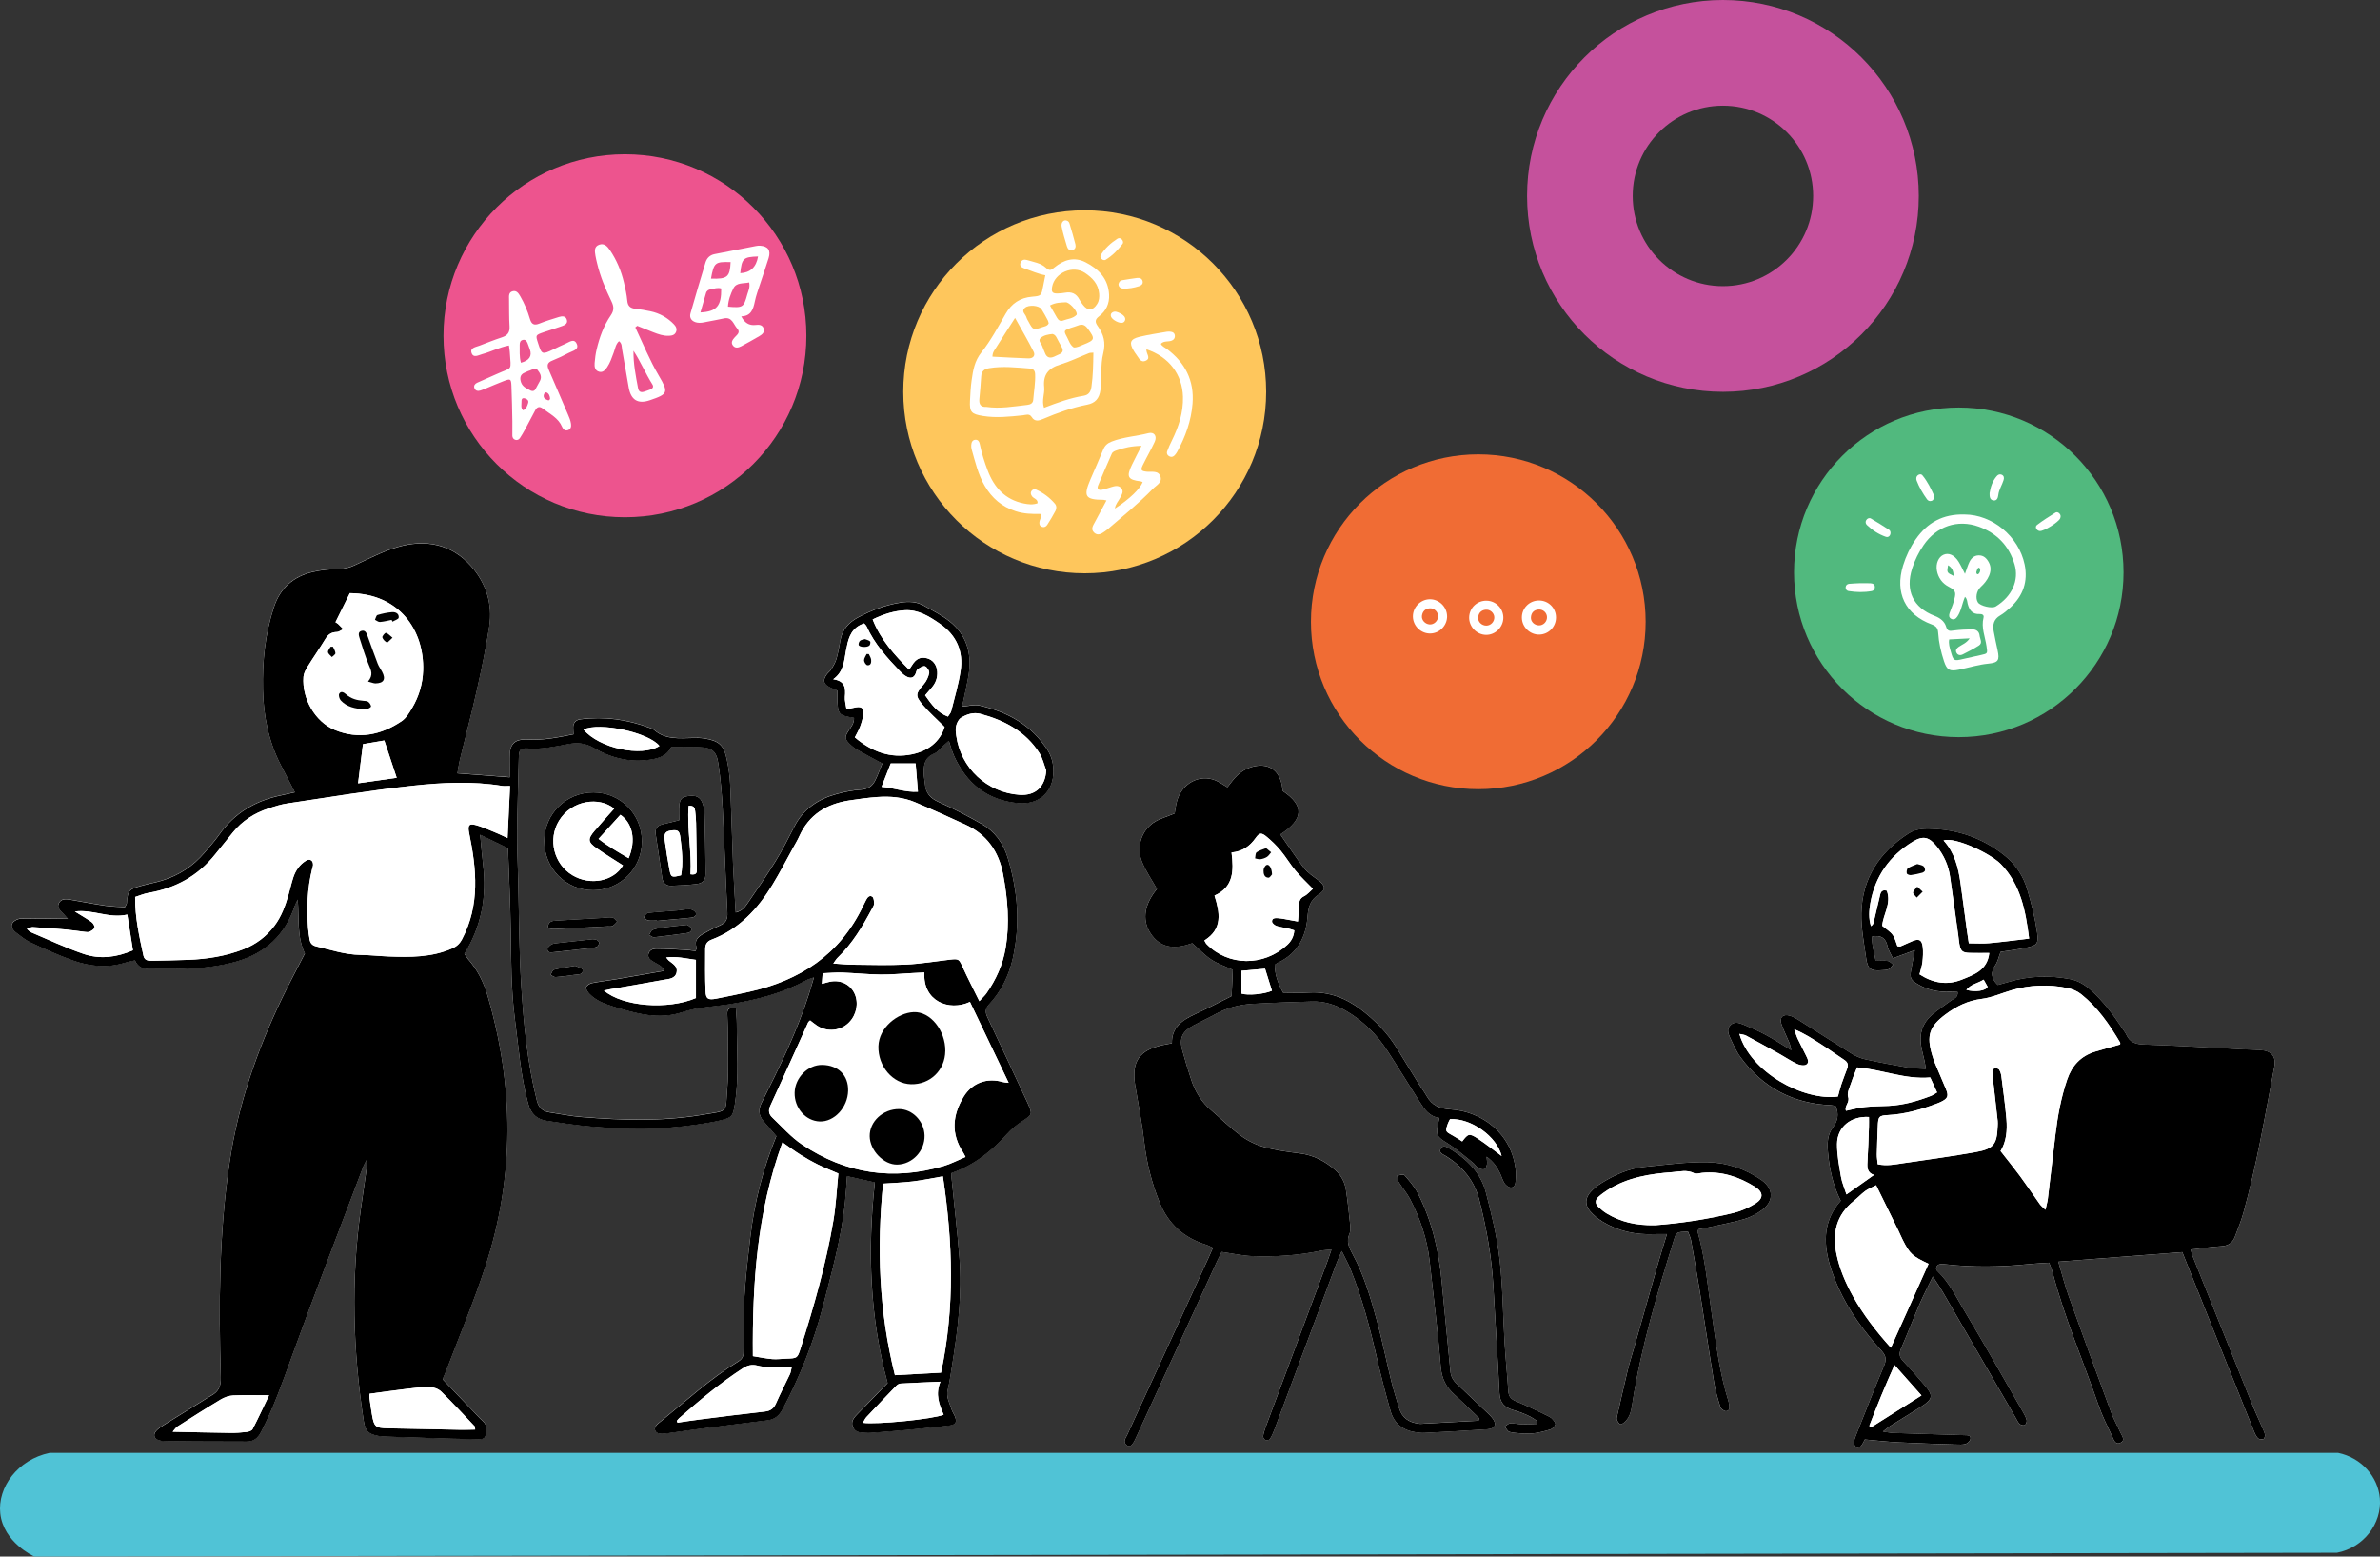 <svg id="genossenschaft" width="1197.7" height="783.07" version="1.1" viewBox="0 0 1197.7 783.07" xmlns="http://www.w3.org/2000/svg">
 <rect x="0" y="0" width="1197.7" height="783.07" fill="#333333" stroke="none"/>
 <defs id="defs1">
  <style id="style1">.cls-1 {
        fill: #f06c34;
      }

      .cls-2 {
        fill: #ed548e;
      }

      .cls-3 {
        fill: #fff;
      }

      .cls-4 {
        fill: #fec65c;
      }

      .cls-5 {
        fill: #c5519c;
      }

      .cls-6 {
        fill: #51b97e;
      }

      .cls-7 {
        fill: #50c3d6;
      }</style>
 </defs>
 <path id="path1" class="cls-7" d="m24.953 730.93h1151.7c11.54 2.39 20.07 11.88 20.98 22.89 1.05 12.64-8.16 24.78-21.62 27.34-386.22 0.64-772.43 1.27-1158.7 1.91-0.67-0.3-15.54-7.19-17.17-21.62-1.49-13.21 8.76-27.14 24.8-30.52z"/>
 <g id="g63" transform="translate(-46.357 -150.05)">
  <path id="path2" class="cls-3" d="m416.67 657.04c-2.88-0.3-4.36 0.3-4.34 2.8 0.02 2.2 0.23 4.39 0.23 6.59 0 10.48 0.59 21.01-0.25 31.42-0.99 12.31 1.03 10.68-12.63 12.98-20.17 3.4-40.48 2.73-60.75 1.1-5.38-0.43-10.7-1.53-16.04-2.34-3.54-0.53-5.47-2.31-6.41-6.05-4.78-18.97-6.6-38.36-7.82-57.76-1.11-17.72-1.09-35.52-1.55-53.28-0.21-7.95-0.58-15.9-0.51-23.85 0.11-12.35 0.54-24.69 0.81-37.04 0.1-4.51 0.57-5.4 4.81-5.12 6.88 0.45 13.47-0.89 20.11-2.18 4.54-0.88 8.63-0.55 12.96 2.01 7.98 4.73 16.84 7.07 26.28 6.06 5.13-0.55 10.09-1.54 12.56-6.59 4.78 0 9.17-0.1 13.57 0.02 6.97 0.19 9.19 1.84 10.2 8.7 1.05 7.19 1.71 14.45 2.09 21.71 0.91 17.57 1.46 35.16 2.39 52.73 0.17 3.15-0.49 5.13-3.42 6.43-2.94 1.3-5.82 2.74-8.61 4.34-2.6 1.48-4.83 3.33-3.43 6.92 0.14 0.35-0.26 0.9-0.53 1.76-1.82-0.19-3.63-0.46-5.44-0.56-4.71-0.26-9.43-0.56-14.15-0.59-1.86-0.01-3.83 0.66-4.19 2.94-0.32 2.08 1.4 2.83 2.83 3.76 1.73 1.13 4.01 1.66 5.12 4.47-8.36 1.46-16.32 2.88-24.29 4.23-4 0.68-8.05 1.1-12.02 1.9-1.14 0.23-2.73 1.22-2.94 2.14-0.21 0.93 0.81 2.4 1.66 3.28 3.28 3.39 7.62 5.02 11.98 6.37 11.38 3.54 22.96 6.84 34.82 2.85 7.79-2.62 15.92-2.77 23.84-4.03 13.54-2.15 26.48-5.44 38.51-12.06 0.92-0.51 1.98-0.74 3.84-1.42-0.96 3.24-1.64 5.64-2.39 8.01-6.06 19.12-14.91 37.03-23.86 54.88-1.76 3.52-1.68 6.42 0.77 9.33 2.16 2.57 4.37 5.09 6.55 7.62-6.72 16.39-11.02 33.27-13.07 50.63-1.88 15.95-3.83 31.93-3.23 48.07 0.12 3.37-0.28 6.77-0.23 10.15 0.03 2.12-0.82 3.43-2.58 4.51-14.06 8.63-26.2 19.75-38.94 30.1-0.79 0.64-1.65 1.23-2.28 2-1.46 1.79-0.83 3.77 1.41 4.18 1.29 0.24 2.7 0.06 4.02-0.11 4.53-0.58 9.05-1.29 13.58-1.88 12.25-1.57 24.5-3.15 36.76-4.63 3.73-0.45 6.04-2.36 7.77-5.65 8.73-16.53 15.62-33.75 20.29-51.88 4.43-17.21 9.26-34.32 11.06-52.08 0.42-4.16 0.65-8.34 1.03-13.25 4.94 1.1 9.29 2.07 13.99 3.11-3.81 34.44-2.47 68.21 6.41 100.99-5.18 5.31-10.04 10.26-14.85 15.25-1.76 1.83-3.75 3.72-2.68 6.63 1.18 3.22 4.13 3.03 6.83 3.17 0.68 0.03 1.36 0.05 2.03 0 6.24-0.48 12.48-0.92 18.71-1.5 6.91-0.64 13.8-1.41 20.7-2.15 3.65-0.39 4.43-1.7 2.99-5.01-0.47-1.08-1.19-2.08-1.54-3.19-0.99-3.17-2.81-6.11-1.94-9.76 1.01-4.25 1.61-8.6 2.31-12.91 2.85-17.74 5.01-35.56 3.59-53.57-1.05-13.31-2.61-26.58-3.93-39.88-0.08-0.81-0.01-1.64-0.01-2.78 11.28-3.92 20.18-11.03 27.99-19.73 2.11-2.35 4.66-4.42 7.3-6.17 5.45-3.61 5.53-3.48 2.86-9.55-0.14-0.31-0.29-0.61-0.43-0.92-6.53-13.95-13.02-27.91-19.62-41.83-1.21-2.55-1.38-4.34 0.83-6.72 6-6.43 9.85-14.24 11.8-22.75 3.95-17.22 2.66-34.28-2.55-51.11-2.25-7.27-6.51-13.1-13.09-16.83-7.05-4-14.26-7.77-21.66-11.06-4.27-1.89-6.5-4.57-6.83-9.07-0.1-1.35-0.43-2.68-0.51-4.03-0.28-4.69-0.17-9.09 5.28-11.29 1.76-0.71 3.04-2.62 4.54-3.98 0.79-0.72 1.6-1.41 2.72-2.39 0.5 1.62 0.82 2.75 1.2 3.85 0.44 1.28 0.87 2.57 1.43 3.8 6.31 13.91 16.72 22.25 32.21 23.71 10.42 0.98 17.8-5.57 17.77-16.01-0.01-3.76-0.83-7.38-2.91-10.63-8.05-12.63-20.11-19.26-34.26-22.47-2.62-0.6-5.58 0.29-8.78 0.51 0.34-1.56 0.64-2.81 0.9-4.08 0.84-4.14 1.86-8.26 2.47-12.43 1.54-10.46-1.23-19.6-9.62-26.31-3.91-3.13-8.53-5.4-12.92-7.89-3.69-2.09-7.7-2.25-11.84-1.58-7.61 1.24-14.73 3.9-21.46 7.53-4.48 2.41-7.76 5.96-8.74 11.22-0.59 3.16-1.11 6.34-1.98 9.42-0.53 1.86-1.56 3.61-2.56 5.3-0.59 1-1.67 1.69-2.35 2.65-2.14 3-1.7 4.81 1.55 6.48 1.17 0.6 2.43 1.05 3.8 1.63 0 1.33-0.02 2.49 0 3.65 0.14 8.44 0.43 8.8 8.35 10.09 0.16 2.75-1.55 4.69-2.92 6.8-1.79 2.77-1.7 3.95 0.61 6.21 1.2 1.18 2.55 2.26 4 3.09 3.94 2.26 7.97 4.37 12.56 6.86-1.14 2.76-2.18 5.75-3.58 8.56-1.44 2.89-3.73 4.42-7.24 4.64-4.02 0.26-8.07 1.08-11.97 2.12-9.38 2.51-16.92 7.51-21.49 16.45-3 5.88-5.99 11.79-9.45 17.4-4.52 7.33-9.44 14.41-14.31 21.52-1.27 1.86-2.83 3.65-5.76 4.29-0.47-8.53-1.01-16.6-1.34-24.67-0.54-13.36-0.84-26.72-1.45-40.08-0.18-4.04-0.81-8.09-1.62-12.06-1.51-7.41-3.93-9.61-11.46-10.78-1.82-0.28-3.7-0.25-5.56-0.22-6.81 0.11-13.77 1.02-19.56-3.98-0.62-0.53-1.49-0.81-2.28-1.11-11.25-4.23-22.82-5.85-34.78-4.3-2.33 0.3-3.68 1.62-3.7 4.04-0.01 1.13 0.1 2.26 0.17 3.5-7.77 1.57-15.13 3.09-22.86 2.66-7.15-0.4-9.44 2.35-9.29 9.43 0.07 3.32 0.01 6.64 0.01 9.54-8.93-0.68-17.43-1.33-26.31-2 0.41-2.32 0.68-4.48 1.19-6.59 2.91-12.01 6.07-23.95 8.77-36.01 2.32-10.39 4.48-20.85 6.08-31.37 1.72-11.34-1.67-21.74-9.11-30.18-9.97-11.3-23.1-13.76-37.13-9.64-7.57 2.22-14.68 6.04-21.92 9.3-2.35 1.06-4.57 1.62-7.21 1.67-4.53 0.09-9.15 0.51-13.56 1.55-9.56 2.25-16.22 7.95-19.39 17.51-4.49 13.51-5.88 27.4-5.58 41.54 0.28 13.21 2.75 25.88 8.81 37.73 2.35 4.6 4.73 9.19 7.24 14.06-2.39 0.54-4.5 1.05-6.62 1.48-12.99 2.61-23.66 8.83-31.41 19.8-2.24 3.17-4.87 6.07-7.38 9.05-5.73 6.77-12.87 11.46-21.33 14.05-3.55 1.09-7.23 1.72-10.81 2.74-6.12 1.74-6.46 2.26-7 8.65-0.04 0.46-0.41 0.89-0.94 2-3.09-0.2-6.43-0.21-9.71-0.69-5.85-0.85-11.66-1.99-17.49-2.99-2.21-0.38-4.67-0.76-5.95 1.5-1.39 2.45 0.77 4.01 2.24 5.61 0.8 0.87 1.56 1.77 2.17 2.47-8.05-0.07-15.8-0.25-23.55-0.12-1.45 0.02-3.41 0.93-4.21 2.07-1.24 1.76-0.01 3.66 1.52 4.84 2.4 1.85 4.81 3.83 7.53 5.1 6.9 3.21 13.85 6.38 21.01 8.95 8.59 3.08 17.46 4.01 26.42 1.24 1.58-0.49 3.23-0.79 5.02-1.21 1.59 3.58 4.42 4.48 7.92 4.39 5.58-0.15 11.18 0.07 16.76-0.15 8.97-0.35 17.87-1.14 26.58-3.69 14.59-4.29 24.35-13.45 29.18-27.88 0.38-1.14 1-2.19 1.51-3.28 0.76 9.46-0.47 18.86 3.59 27.16-3.97 7.75-7.9 15.05-11.49 22.51-12.61 26.22-22.08 53.44-26.37 82.36-5.34 35.99-5.53 72.17-4.43 108.4 0.13 4.35-1.08 7.11-4.73 9.1-1.63 0.89-3.18 1.94-4.76 2.92-6.47 4.01-12.95 8-19.4 12.05-1.28 0.81-2.57 1.7-3.59 2.8-1.72 1.86-1.16 3.94 1.26 4.72 1.25 0.4 2.66 0.43 4 0.45 4.91 0.09 9.82 0.13 14.72 0.15 8.46 0.04 16.92 0.02 25.38 0.08 3.64 0.03 5.75-1.65 7.44-4.93 6.22-12.08 10.7-24.8 15.32-37.55 11.64-32.14 24.01-64.01 36.1-95.99 0.34-0.9 0.86-1.73 1.83-3.65 0 1.99 0.09 2.78-0.01 3.54-1.01 7.2-2.08 14.4-3.1 21.6-5.05 35.64-4 71.2 1.46 106.7 0.75 4.85 2.17 6.4 6.94 7.37 1.65 0.33 3.36 0.39 5.05 0.44 10.83 0.36 21.65 0.71 32.48 1.02 4.4 0.13 8.8 0.13 13.19 0.27 1.67 0.06 3.38-0.2 3.64-1.94 0.36-2.4 1-5.05-1.29-7.09-1.14-1.01-2.18-2.13-3.23-3.23-5.7-5.96-11.39-11.93-17.08-17.89 0.84-2.03 1.6-3.73 2.26-5.46 6.47-17.08 13.6-33.96 19.26-51.31 14.76-45.28 14.44-90.87 1.03-136.46-1.98-6.73-5.11-12.88-9.77-18.21-0.65-0.75-1.16-1.62-1.83-2.59 8.62-13.84 11.34-28.87 9.41-44.87-0.56-4.66-0.92-9.35-1.47-15.06 5.12 2.48 9.43 4.57 13.99 6.77 0.48 13.79 1.17 27.46 1.38 41.15 0.22 15.06 0.16 30.13 2.13 45.1 1.85 14.08 2.88 28.25 6.59 42.08 1.47 5.47 4.48 8.12 9.63 8.86 7.35 1.06 14.71 2.24 22.1 2.83 17.74 1.41 35.5 1.64 53.18-0.96 3.84-0.56 7.7-1.14 11.48-2.03 6.45-1.52 6.75-2.1 7.78-8.79 2.05-13.31 0.89-26.69 0.88-40.04 0-2.51-0.29-5.02-0.47-7.94zm556 97.11c-8.42 9.45-8.89 20.4-5.59 31.9 1.16 4.05 2.71 8.02 4.44 11.87 5.34 11.85 13.01 22.17 21.7 31.72 2.33 2.56 2.54 4.49 1.23 7.59-4.81 11.37-9.3 22.89-13.87 34.36-0.56 1.41-1.16 2.87-1.28 4.35-0.06 0.76 0.72 1.85 1.43 2.31 0.42 0.27 1.71-0.2 2.15-0.72 0.84-1 1.35-2.27 1.91-3.28 5.77 0.5 11.3 1.15 16.84 1.43 9.63 0.49 19.27 0.78 28.91 1.1 1.68 0.06 3.47 0.19 5.03-0.3 1.02-0.32 2.32-1.64 2.41-2.62 0.17-1.8-1.49-1.73-2.92-1.77-12-0.33-24.01-0.72-36.01-1.13-1.39-0.05-2.77-0.36-5.15-0.69 1.79-1.38 2.65-2.16 3.61-2.77 5.16-3.24 10.37-6.4 15.51-9.67 6.15-3.92 6.41-5.65 1.74-11.04-3.55-4.09-7.1-8.18-10.8-12.13-1.74-1.85-2.06-3.52-1.03-5.89 3.3-7.61 6.29-15.35 9.57-22.96 1.86-4.31 4.06-8.48 6.51-13.54 1.95 3.01 3.49 5.19 4.83 7.48 12.24 21.07 24.45 42.15 36.67 63.23 0.68 1.17 1.22 2.49 2.15 3.42 0.57 0.57 1.96 0.94 2.6 0.62 0.62-0.31 1.16-1.71 0.99-2.45-0.34-1.45-1.1-2.83-1.86-4.14-9.79-17.01-19.41-34.12-29.5-50.95-4.14-6.9-7.62-14.32-13.63-20-1.2-1.14-0.35-3.15 1.35-3.42 0.98-0.16 2.03-0.05 3.03 0.07 13.85 1.57 27.7 1.33 41.54-0.1 3.34-0.34 6.71-0.48 10.36-0.73 0.58 1.55 1.22 2.91 1.59 4.34 6.02 23.15 15.56 45.09 23.36 67.63 1.82 5.26 4.38 10.26 6.74 15.32 0.8 1.72 1.56 4.5 4.14 3.34 2.75-1.24 0.84-3.45 0.05-5.19-1.53-3.39-3.39-6.66-4.67-10.14-7.17-19.36-14.28-38.74-21.24-58.16-1.99-5.54-3.44-11.27-5.35-17.64 21.09-1.62 41.56-3.2 62.4-4.8 7.47 18.7 14.88 37.24 22.29 55.77 4.58 11.47 9.16 22.93 13.79 34.39 0.5 1.24 1.1 2.55 2.02 3.48 0.53 0.54 1.87 0.66 2.67 0.41 0.48-0.15 0.95-1.41 0.86-2.1-0.16-1.14-0.73-2.23-1.2-3.31-1.75-4.04-3.63-8.02-5.28-12.09-10.06-24.95-20.08-49.92-30.09-74.89-0.3-0.75-0.45-1.56-0.84-2.97 5.3-0.6 10.29-1.38 15.3-1.66 3.5-0.2 5.78-1.62 6.97-4.82 1.47-3.96 3.12-7.88 4.25-11.94 6.72-24.16 10.91-48.87 15.56-73.47 0.99-5.23-1.4-8.06-6.71-8.47-3.03-0.23-6.08-0.22-9.13-0.38-16.55-0.84-33.1-1.89-49.66-2.41-4.22-0.13-7.16-1.03-8.93-4.93-0.41-0.92-1.07-1.72-1.63-2.57-4.78-7.21-9.86-14.16-16.38-19.96-2.97-2.64-6.17-4.63-10.16-5.4-10.5-2.02-20.86-1.68-31.13 1.38-1.9 0.57-3.82 1.07-5.43 1.52-3.36-3.3-3.74-6.27-1.29-9.84 1.29-1.88 1.77-4.32 2.72-6.8 4.03-0.64 8.21-1.14 12.33-1.98 5.89-1.2 6.88-1.92 6.04-7.76-1.05-7.32-2.84-14.58-4.96-21.67-1.91-6.39-5.48-12.12-10.65-16.43-10.33-8.59-22.41-13.21-35.79-14.01-4.48-0.27-9.22-0.36-13.31 2.28-14.63 9.43-23.35 22.58-23.74 40.18-0.17 7.53 1.37 15.13 2.42 22.65 0.75 5.41 2.35 6.45 7.92 5.99 1.18-0.1 2.47-0.07 3.48-0.56 0.89-0.43 1.45-1.52 2.16-2.32-0.86-0.62-1.67-1.65-2.6-1.79-1.94-0.28-3.95-0.08-6.19-0.08-0.67-4.3-2.13-8.22-1.72-12.28 4.45-0.74 6.8 0.79 7.69 4.92 0.44 2.06 1.73 3.94 2.71 6.08 3.59-1.32 6.81-2.51 11.02-4.06-0.76 4.1-1.32 7.05-1.85 10-0.71 3.97-0.24 4.94 3.25 7.04 4.95 2.98 10.33 4.09 16.05 3.85 1.38-0.06 2.77 0.09 4.1 0.13 0.23 2.91-1.82 3.2-3.08 4.14-3.37 2.54-6.97 4.81-10.11 7.61-4.48 3.99-6.17 9.22-5.2 15.16 0.43 2.66 1.19 5.27 1.76 7.92 0.23 1.07 0.36 2.15 0.64 3.84-3.16-0.19-5.87-0.12-8.48-0.57-7.33-1.27-14.66-2.63-21.93-4.22-2.42-0.53-4.84-1.58-6.95-2.88-8.91-5.51-17.69-11.23-26.56-16.83-1.42-0.9-2.93-1.79-4.52-2.25-3.49-1-5.4 0.93-4.21 4.34 1.11 3.19 2.69 6.21 3.98 9.34 0.38 0.92 0.51 1.96 0.93 3.66-4.8-2.9-8.76-5.49-12.91-7.73-3.57-1.92-7.3-3.56-11.06-5.1-2.17-0.89-4.62-1.78-6.65 0.28-1.87 1.9-1.09 4.21-0.18 6.19 1.55 3.36 3.04 6.84 5.21 9.81 11.29 15.48 26.66 23.48 45.8 24.26 0.8 0.03 1.59 0.32 2.13 0.43 1.81 4.19 1.04 7.54-1.53 10.96-2.66 3.54-2.7 7.98-2.32 12.22 0.74 8.45 2.48 16.69 6.42 24.47zm-181.98 109.34c-0.09 0.42-0.17 0.84-0.26 1.26-9.75 0.53-19.5 1.06-29.25 1.58-0.33 0.02-0.67-0.07-1.01-0.12-4.79-0.6-8.26-2.91-9.7-7.69-1.37-4.53-2.82-9.05-3.95-13.65-2.51-10.18-4.55-20.49-7.32-30.6-3.12-11.42-6.45-22.85-12.17-33.31-1.88-3.43-3.29-6.44-1.56-10.3 0.52-1.17 0.53-2.68 0.39-4-0.64-6.05-1.26-12.11-2.19-18.12-0.58-3.74-2.29-7.07-5.17-9.68-5.15-4.66-11-7.7-18.02-8.59-6.03-0.76-12.12-1.57-17.95-3.18-4.13-1.14-8.26-3.15-11.71-5.69-5.31-3.89-10.01-8.59-15.02-12.88-4.77-4.08-7.95-9.21-9.91-15.09-1.66-4.97-3.19-9.98-4.56-15.03-1.65-6.07-0.08-9.46 5.62-12.5 3.73-1.99 7.58-3.77 11.29-5.8 5.75-3.15 11.96-4.68 18.4-5.06 9.96-0.58 19.94-0.86 29.91-1.18 6.09-0.19 11.71 1.56 16.94 4.58 8.66 5.01 15.61 11.87 21.05 20.2 5.55 8.5 10.81 17.19 16.27 25.75 2.36 3.7 4.83 7.38 9.86 8.03-0.25 1.21-0.4 2.02-0.58 2.83-1.27 5.89-0.54 6.68 4.41 9.74 4.56 2.82 8.63 6.43 12.86 9.76 1.05 0.83 1.78 2.12 2.89 2.82 0.87 0.55 2.21 0.9 3.15 0.64 0.62-0.17 1.1-1.55 1.26-2.45 0.18-1.03-0.08-2.13-0.19-3.83 3.38 2.46 5.27 5.2 6.73 8.28 0.8 1.68 1.27 3.55 2.28 5.08 0.64 0.98 1.93 2.01 3.02 2.12 1.9 0.2 2.44-1.52 2.58-3.11 0.14-1.68 0.24-3.39 0.09-5.06-1.74-19.18-17.34-30.12-32.71-31.1-5.85-0.37-9.51-2.05-12.24-6.85-1.25-2.2-2.8-4.23-4.14-6.39-3.66-5.9-7.28-11.81-10.91-17.73-4.67-7.61-10.86-13.86-17.89-19.22-7.61-5.79-16.15-9.1-25.95-8.59-4.52 0.24-9.06 0.04-13.3 0.04-2.99-5.6-4.07-9.31-4.16-14.02 0.48-0.32 0.99-0.77 1.59-1.05 9.85-4.56 14.12-12.95 14.9-23.12 0.38-4.88 1.36-8.44 5.74-11.28 3.78-2.44 3.2-4.52-0.68-7.36-2.44-1.79-5.08-3.55-6.89-5.9-4.19-5.43-7.94-11.21-11.86-16.85 11.8-7.65 12.16-14.52 1.21-21.84-0.13-0.95-0.23-1.96-0.43-2.95-1.53-7.93-7.16-11.39-14.97-9.23-4.09 1.13-7.23 3.6-9.81 6.87-0.91 1.15-1.81 2.32-2.66 3.4-2.22-1.3-4.01-2.64-6.02-3.46-8.03-3.28-16.9 1.5-19.33 10.4-0.65 2.38-0.92 4.87-1.17 6.24-4.18 1.78-7.9 2.69-10.82 4.75-6.09 4.3-8.49 12.42-5.65 19.51 1.91 4.76 4.93 9.07 7.55 13.76-6.11 7.4-7.67 15.1-3.53 21.83 5.39 8.75 13.47 8.23 21.32 5.43 3.44 3.03 6.23 6.07 9.57 8.26 3.31 2.17 7.19 3.47 10.82 5.15-0.21 4.68-0.42 9.18-0.6 13.2-6.47 3.21-12.3 6.28-18.29 9.04-6.48 2.98-11.96 6.62-11.75 14.68-1.87 0.36-3.19 0.59-4.5 0.87-12.01 2.62-15.88 8.25-14 20.32 0.08 0.5 0.2 1 0.28 1.5 1.46 9.02 3.25 18 4.29 27.06 1.21 10.52 3.78 20.62 7.75 30.39 4.34 10.7 12.13 17.7 23.15 21.14 1.21 0.38 2.34 1.01 3.67 1.6-0.84 1.92-1.5 3.47-2.2 4.99-13.63 29.68-27.28 59.36-40.9 89.05-0.79 1.72-2.53 3.63-0.15 5.39 1.48 1.09 2.73 0.02 4.39-3.59 13.64-29.68 27.27-59.36 40.92-89.04 0.76-1.66 1.61-3.28 2.3-4.69 5.39 0.77 10.36 1.91 15.36 2.1 11.69 0.43 23.34-0.31 34.84-2.75 1.42-0.3 2.9-0.32 5.08-0.54-0.83 2.43-1.37 4.17-2.01 5.87-10.35 27.75-20.71 55.49-31.04 83.25-0.59 1.57-1.12 3.2-1.35 4.85-0.08 0.59 0.66 1.65 1.26 1.89 0.59 0.23 1.87-0.06 2.19-0.55 0.91-1.39 1.58-2.97 2.17-4.54 10.49-28.06 20.95-56.12 31.43-84.18 0.61-1.62 1.36-3.19 2.52-5.86 1.81 3.71 3.2 6.2 4.27 8.83 6.02 14.78 10.02 30.16 13.57 45.69 1.99 8.73 4.29 17.4 6.73 26.03 1.8 6.36 6.39 9.76 12.86 10.67 1.34 0.19 2.7 0.37 4.04 0.3 10.64-0.56 21.29-1.11 31.92-1.84 3.94-0.27 4.84-2.72 2.23-5.86-1.5-1.81-3.35-3.34-5.06-4.97-4.28-4.09-8.57-8.18-12.87-12.25-1.79-1.69-2.79-3.64-3.02-6.19-1.39-14.99-2.97-29.97-4.36-44.96-1.45-15.65-4.91-30.76-12.16-44.79-1.67-3.24-4.19-6.09-6.62-8.86-0.49-0.56-2.35 0.09-3.57 0.19 0.18 1.04 0.07 2.26 0.59 3.09 1.86 3.01 4.26 5.72 5.87 8.84 5.02 9.69 8.54 19.92 9.77 30.81 2.02 17.82 4.18 35.63 5.63 53.49 0.48 5.95 2.68 10.21 6.88 14.01 4.24 3.83 8.3 7.87 12.43 11.83zm105.09-93.84c0.56 1.55 1.28 2.91 1.54 4.36 1.55 8.65 3.08 17.31 4.46 25.99 2.42 15.2 4.65 30.43 7.15 45.61 0.68 4.16 1.89 8.25 3.16 12.27 0.3 0.96 1.84 2.12 2.82 2.12 1.69 0.01 1.89-1.61 1.67-3.06-0.13-0.83-0.3-1.67-0.56-2.47-4.46-14.12-6.1-28.78-8.25-43.33-2.04-13.88-3.27-27.9-7.13-41.48-0.07-0.25 0.2-0.6 0.43-1.22 1.47-0.27 3.13-0.51 4.76-0.87 6.1-1.35 12.28-2.47 18.27-4.22 3.18-0.93 6.3-2.61 8.97-4.58 6.03-4.46 5.87-10.75-0.31-15.07-8.11-5.67-17.46-8.77-27.1-8.97-10.6-0.21-21.24 1.29-31.84 2.35-7.89 0.79-14.99 4.06-21.67 8.19-1.99 1.23-3.89 2.76-5.44 4.5-2.72 3.05-2.82 6.56-0.14 9.66 1.73 2.01 3.9 3.78 6.18 5.17 8.04 4.91 16.89 6.75 26.25 6.33 1.79-0.08 3.59-0.01 6.2-0.01-1.54 5.05-2.97 9.52-4.26 14.03-4.15 14.47-8.24 28.95-12.36 43.43-1.06 3.74-2.25 7.44-3.17 11.21-1.83 7.56-3.53 15.15-5.25 22.74-0.15 0.65-0.33 1.43-0.11 2 0.34 0.84 0.89 1.81 1.63 2.2 0.42 0.23 1.52-0.43 2.1-0.93 2.98-2.58 3.5-6.13 4.07-9.82 4.36-28.01 12.49-55.08 20.9-82.07 1.21-3.88 1.26-3.87 7.01-4.06zm-75.74 95.45c-0.07 0.43-0.13 0.86-0.2 1.29-2.48 0.08-4.97 0.25-7.45 0.2-2.02-0.04-4.05-0.56-6.06-0.47-0.94 0.04-1.85 1.03-2.77 1.59 0.77 0.93 1.38 2.39 2.35 2.69 1.9 0.6 4 0.55 6.01 0.79 4.99 0.61 9.78-0.53 14.49-1.91 1.09-0.32 2.32-1.51 2.66-2.57 0.23-0.71-0.85-2.02-1.59-2.83-0.66-0.72-1.63-1.21-2.54-1.64-5.19-2.46-10.33-5.07-15.64-7.22-2.57-1.04-3.74-2.41-3.92-5.14-0.53-8.1-1.37-16.18-1.87-24.29-0.86-14.01-0.89-28.11-2.51-42.02-1.32-11.37-4-22.65-6.93-33.74-2.58-9.75-9.44-16.65-17.99-21.78-1.5-0.9-3.62-2.36-4.79 0.04-1 2.03 1.29 2.71 2.67 3.56 8.4 5.21 14.34 12.38 16.81 22.04 3.69 14.45 6.3 29.08 7.12 44.01 0.97 17.73 2.17 35.45 3.03 53.18 0.24 4.86 2.37 7.21 6.93 8.55 4.28 1.26 8.59 2.84 12.18 5.67zm-450.64-291.79c-0.04-13.71-10.82-24.57-24.43-24.6-13.69-0.03-24.64 10.74-24.72 24.32-0.08 13.9 10.91 24.97 24.69 24.88 13.61-0.09 24.49-11.03 24.46-24.6zm18.75-10.6c-3.46 0.84-6.07 1.46-8.67 2.12-2.56 0.65-3.55 2.35-3.16 4.92 1.11 7.36 2.21 14.72 3.31 22.08 0.39 2.62 2.04 3.93 4.54 3.85 4.21-0.14 8.43-0.35 12.61-0.86 3.4-0.41 4.69-1.94 4.66-5.5-0.07-10.15-0.29-20.3-0.57-30.45-0.04-1.66-0.46-3.37-1.05-4.93-1.12-2.98-3.33-3.94-7.05-3.41-3.28 0.47-4.32 1.47-4.59 4.96-0.18 2.34-0.03 4.7-0.03 7.22zm-66.17 54.3c1.33 0.19 2.31 0.48 3.26 0.44 8.95-0.42 17.89-0.89 26.84-1.35 0.84-0.04 1.83 0.17 2.5-0.19 0.92-0.5 1.6-1.43 2.39-2.18-0.81-0.72-1.55-1.95-2.44-2.06-1.81-0.24-3.69 0.12-5.55 0.23-7.59 0.43-15.18 0.85-22.77 1.31-2.05 0.12-4.1 0.34-4.24 3.82zm54.98-3.86c0 0.07 0 0.13 0.01 0.2 5.69-0.52 11.39-1.02 17.08-1.59 1.41-0.14 2.97-0.8 2.47-2.42-0.27-0.87-1.91-1.79-2.97-1.83-2.16-0.09-4.33 0.45-6.51 0.63-4.86 0.4-9.73 0.66-14.57 1.21-0.81 0.09-1.49 1.36-2.23 2.09 0.73 0.57 1.39 1.5 2.19 1.65 1.46 0.27 3.01 0.08 4.52 0.08zm-32.28 9.41c-6.11 0.66-11.78 1.26-17.45 1.91-1.16 0.13-2.43 0.21-3.41 0.75-0.88 0.49-2.01 1.61-1.98 2.42 0.06 1.83 1.63 1.63 3.05 1.47 6.17-0.71 12.34-1.34 18.51-2.04 1.15-0.13 2.38-0.24 3.4-0.72 0.57-0.27 1.01-1.27 1.06-1.98 0.03-0.46-0.64-1.2-1.16-1.43-0.73-0.33-1.62-0.31-2.01-0.37zm47.53-7.26c-4.47 0.48-8.01 0.79-11.52 1.26-2 0.27-4.05 0.58-5.92 1.29-0.8 0.3-1.19 1.67-1.77 2.56 0.84 0.42 1.72 1.26 2.5 1.18 5.37-0.57 10.73-1.33 16.09-2.05 1.4-0.19 3.01-0.61 2.63-2.32-0.21-0.94-1.64-1.6-2.01-1.92zm-56.42 20.61c-4.1 0.72-7.46 1.16-10.72 1.98-0.73 0.18-1.12 1.71-1.66 2.62 0.85 0.39 1.72 1.16 2.53 1.1 3.2-0.23 6.37-0.71 9.56-1.13 1.77-0.23 4.32 0.08 4.1-2.46-0.08-0.89-2.75-1.56-3.81-2.12z"/>
  <path id="path3" d="m416.67 657.04c0.18 2.91 0.46 5.42 0.47 7.94 0 13.35 1.16 26.73-0.88 40.04-1.03 6.69-1.33 7.27-7.78 8.79-3.78 0.89-7.64 1.46-11.48 2.03-17.68 2.6-35.44 2.37-53.18 0.96-7.4-0.59-14.75-1.76-22.1-2.83-5.15-0.74-8.16-3.39-9.63-8.86-3.71-13.83-4.74-28.01-6.59-42.08-1.97-14.97-1.91-30.04-2.13-45.1-0.2-13.68-0.9-27.36-1.38-41.15-4.56-2.21-8.87-4.3-13.99-6.77 0.55 5.71 0.91 10.4 1.47 15.06 1.93 16-0.79 31.03-9.41 44.87 0.68 0.97 1.18 1.84 1.83 2.59 4.65 5.32 7.79 11.48 9.77 18.21 13.41 45.59 13.73 91.18-1.03 136.46-5.66 17.35-12.78 34.22-19.26 51.31-0.66 1.73-1.41 3.42-2.26 5.46 5.69 5.96 11.38 11.93 17.08 17.89 1.05 1.1 2.1 2.22 3.23 3.23 2.3 2.04 1.66 4.68 1.29 7.09-0.26 1.75-1.97 2-3.64 1.94-4.4-0.15-8.8-0.15-13.19-0.27-10.83-0.32-21.65-0.66-32.48-1.02-1.69-0.06-3.4-0.11-5.05-0.44-4.77-0.97-6.19-2.51-6.94-7.37-5.46-35.5-6.52-71.06-1.46-106.7 1.02-7.2 2.09-14.4 3.1-21.6 0.11-0.76 0.01-1.55 0.01-3.54-0.97 1.92-1.5 2.75-1.83 3.65-12.09 31.97-24.46 63.85-36.1 95.99-4.62 12.75-9.09 25.47-15.32 37.55-1.69 3.28-3.8 4.96-7.44 4.93-8.46-0.06-16.92-0.04-25.38-0.08-4.91-0.02-9.82-0.06-14.72-0.15-1.34-0.02-2.75-0.05-4-0.45-2.42-0.78-2.98-2.86-1.26-4.72 1.02-1.1 2.31-1.99 3.59-2.8 6.45-4.05 12.93-8.04 19.4-12.05 1.58-0.98 3.13-2.03 4.76-2.92 3.64-1.99 4.86-4.76 4.73-9.1-1.1-36.23-0.91-72.41 4.43-108.4 4.29-28.92 13.76-56.14 26.37-82.36 3.59-7.46 7.52-14.76 11.49-22.51-4.06-8.29-2.83-17.69-3.59-27.16-0.51 1.09-1.13 2.15-1.51 3.28-4.82 14.43-14.58 23.6-29.18 27.88-8.7 2.56-17.61 3.34-26.58 3.69-5.58 0.22-11.17 0-16.76 0.15-3.5 0.09-6.34-0.81-7.92-4.39-1.79 0.43-3.44 0.72-5.02 1.21-8.96 2.77-17.84 1.83-26.42-1.24-7.16-2.56-14.11-5.74-21.01-8.95-2.72-1.26-5.13-3.25-7.53-5.1-1.53-1.18-2.76-3.08-1.52-4.84 0.8-1.14 2.75-2.05 4.21-2.07 7.74-0.13 15.49 0.05 23.55 0.12-0.61-0.7-1.38-1.6-2.17-2.47-1.47-1.6-3.63-3.16-2.24-5.61 1.28-2.26 3.74-1.88 5.95-1.5 5.83 1 11.64 2.14 17.49 2.99 3.27 0.48 6.61 0.48 9.71 0.69 0.54-1.11 0.9-1.54 0.94-2 0.54-6.39 0.89-6.91 7-8.65 3.57-1.02 7.26-1.65 10.81-2.74 8.46-2.59 15.61-7.28 21.33-14.05 2.51-2.97 5.14-5.88 7.38-9.05 7.75-10.97 18.42-17.19 31.41-19.8 2.12-0.43 4.23-0.94 6.62-1.48-2.51-4.87-4.89-9.46-7.24-14.06-6.06-11.85-8.53-24.52-8.81-37.73-0.3-14.14 1.09-28.03 5.58-41.54 3.18-9.56 9.84-15.27 19.39-17.51 4.41-1.04 9.03-1.46 13.56-1.55 2.64-0.05 4.86-0.61 7.21-1.67 7.24-3.27 14.35-7.08 21.92-9.3 14.03-4.12 27.15-1.67 37.13 9.64 7.44 8.43 10.83 18.84 9.11 30.18-1.6 10.52-3.75 20.98-6.08 31.37-2.69 12.05-5.86 24-8.77 36.01-0.51 2.11-0.78 4.28-1.19 6.59 8.87 0.68 17.37 1.32 26.31 2 0-2.9 0.06-6.22-0.01-9.54-0.15-7.08 2.14-9.83 9.29-9.43 7.74 0.43 15.1-1.09 22.86-2.66-0.06-1.24-0.18-2.37-0.17-3.5 0.03-2.42 1.37-3.74 3.7-4.04 11.96-1.55 23.53 0.07 34.78 4.3 0.79 0.3 1.66 0.57 2.28 1.11 5.79 5 12.74 4.09 19.56 3.98 1.85-0.03 3.74-0.06 5.56 0.22 7.53 1.18 9.95 3.37 11.46 10.78 0.81 3.97 1.44 8.02 1.62 12.06 0.6 13.35 0.91 26.72 1.45 40.08 0.32 8.07 0.87 16.14 1.34 24.67 2.93-0.64 4.49-2.44 5.76-4.29 4.87-7.11 9.79-14.19 14.31-21.52 3.46-5.61 6.45-11.52 9.45-17.4 4.56-8.94 12.11-13.94 21.49-16.45 3.91-1.04 7.95-1.86 11.97-2.12 3.51-0.22 5.8-1.76 7.24-4.64 1.4-2.81 2.44-5.8 3.58-8.56-4.59-2.49-8.62-4.6-12.56-6.86-1.45-0.83-2.81-1.92-4-3.09-2.31-2.27-2.4-3.45-0.61-6.21 1.37-2.11 3.08-4.04 2.92-6.8-7.92-1.29-8.21-1.65-8.35-10.09-0.02-1.16 0-2.32 0-3.65-1.37-0.58-2.63-1.03-3.8-1.63-3.25-1.67-3.69-3.48-1.55-6.48 0.68-0.96 1.76-1.65 2.35-2.65 1-1.68 2.03-3.44 2.56-5.3 0.87-3.08 1.4-6.27 1.98-9.42 0.98-5.26 4.27-8.81 8.74-11.22 6.74-3.63 13.85-6.29 21.46-7.53 4.14-0.67 8.15-0.51 11.84 1.58 4.39 2.49 9.01 4.76 12.92 7.89 8.39 6.71 11.15 15.85 9.62 26.31-0.61 4.18-1.63 8.29-2.47 12.43-0.26 1.27-0.56 2.52-0.9 4.08 3.2-0.23 6.15-1.11 8.78-0.51 14.16 3.21 26.21 9.84 34.26 22.47 2.08 3.26 2.9 6.87 2.91 10.63 0.03 10.44-7.35 16.99-17.77 16.01-15.5-1.46-25.9-9.8-32.21-23.71-0.56-1.23-0.99-2.52-1.43-3.8-0.38-1.1-0.7-2.23-1.2-3.85-1.11 0.98-1.92 1.68-2.72 2.39-1.5 1.35-2.78 3.26-4.54 3.98-5.45 2.21-5.56 6.6-5.28 11.29 0.08 1.35 0.41 2.68 0.51 4.03 0.34 4.51 2.57 7.18 6.83 9.07 7.4 3.28 14.61 7.06 21.66 11.06 6.59 3.73 10.84 9.56 13.09 16.83 5.21 16.82 6.49 33.89 2.55 51.11-1.95 8.51-5.81 16.32-11.8 22.75-2.21 2.37-2.04 4.17-0.83 6.72 6.6 13.91 13.09 27.88 19.62 41.83 0.14 0.31 0.3 0.61 0.43 0.92 2.67 6.06 2.59 5.94-2.86 9.55-2.64 1.75-5.19 3.81-7.3 6.17-7.81 8.7-16.71 15.8-27.99 19.73 0 1.14-0.07 1.97 0.01 2.78 1.32 13.29 2.88 26.56 3.93 39.88 1.42 18-0.74 35.82-3.59 53.57-0.69 4.32-1.3 8.66-2.31 12.91-0.87 3.66 0.95 6.59 1.94 9.76 0.35 1.12 1.07 2.11 1.54 3.19 1.43 3.31 0.66 4.61-2.99 5.01-6.9 0.74-13.79 1.51-20.7 2.15-6.23 0.58-12.47 1.02-18.71 1.5-0.67 0.05-1.36 0.03-2.03 0-2.7-0.14-5.65 0.05-6.83-3.17-1.07-2.91 0.92-4.8 2.68-6.63 4.81-4.99 9.67-9.94 14.85-15.25-8.88-32.78-10.22-66.54-6.41-100.99-4.7-1.05-9.04-2.01-13.99-3.11-0.37 4.9-0.6 9.08-1.03 13.25-1.8 17.76-6.63 34.87-11.06 52.08-4.67 18.13-11.56 35.34-20.29 51.88-1.74 3.29-4.04 5.2-7.77 5.65-12.26 1.48-24.51 3.05-36.76 4.63-4.53 0.58-9.05 1.29-13.58 1.88-1.33 0.17-2.73 0.35-4.02 0.11-2.24-0.41-2.87-2.39-1.41-4.18 0.63-0.77 1.49-1.37 2.28-2 12.74-10.34 24.88-21.46 38.94-30.1 1.76-1.08 2.61-2.39 2.58-4.51-0.05-3.38 0.35-6.77 0.23-10.15-0.59-16.14 1.35-32.12 3.23-48.07 2.05-17.36 6.35-34.24 13.07-50.63-2.18-2.54-4.39-5.06-6.55-7.62-2.45-2.92-2.54-5.82-0.77-9.33 8.95-17.86 17.8-35.77 23.86-54.88 0.75-2.37 1.43-4.77 2.39-8.01-1.85 0.67-2.92 0.91-3.84 1.42-12.03 6.62-24.96 9.91-38.51 12.06-7.92 1.26-16.05 1.41-23.84 4.03-11.86 3.98-23.43 0.69-34.82-2.85-4.36-1.36-8.7-2.98-11.98-6.37-0.85-0.88-1.87-2.35-1.66-3.28 0.21-0.91 1.81-1.91 2.94-2.14 3.97-0.8 8.02-1.23 12.02-1.9 7.97-1.35 15.93-2.77 24.29-4.23-1.11-2.81-3.39-3.34-5.12-4.47-1.43-0.94-3.16-1.69-2.83-3.76 0.36-2.28 2.32-2.95 4.19-2.94 4.72 0.03 9.43 0.33 14.15 0.59 1.82 0.1 3.62 0.37 5.44 0.56 0.28-0.86 0.67-1.42 0.53-1.76-1.41-3.59 0.83-5.44 3.43-6.92 2.79-1.59 5.67-3.04 8.61-4.34 2.93-1.29 3.58-3.28 3.42-6.43-0.93-17.57-1.48-35.16-2.39-52.73-0.38-7.26-1.04-14.52-2.09-21.71-1-6.86-3.22-8.51-10.2-8.7-4.39-0.12-8.79-0.02-13.57-0.02-2.46 5.05-7.43 6.05-12.56 6.59-9.44 1.01-18.3-1.34-26.28-6.06-4.33-2.56-8.42-2.9-12.96-2.01-6.64 1.29-13.24 2.63-20.11 2.18-4.24-0.28-4.71 0.62-4.81 5.12-0.27 12.35-0.71 24.69-0.81 37.04-0.07 7.95 0.31 15.9 0.51 23.85 0.46 17.76 0.44 35.56 1.55 53.28 1.22 19.4 3.04 38.79 7.82 57.76 0.94 3.74 2.87 5.52 6.41 6.05 5.35 0.8 10.67 1.9 16.04 2.34 20.28 1.63 40.58 2.3 60.75-1.1 13.65-2.3 11.64-0.67 12.63-12.98 0.84-10.41 0.24-20.94 0.25-31.42 0-2.2-0.21-4.39-0.23-6.59-0.02-2.5 1.46-3.09 4.34-2.8zm-113.65-111.59c-1.71 0-2.87 0.16-3.99-0.02-15.02-2.46-30.14-1.69-45.08-0.07-20.98 2.28-41.84 5.75-62.73 8.85-3.32 0.49-6.6 1.53-9.8 2.59-7.06 2.33-13.13 6.21-17.86 12.04-2.98 3.68-5.98 7.36-8.93 11.06-8.64 10.83-19.93 17.01-33.5 19.34-2.26 0.39-4.42 1.34-6.75 2.07-0.1 10.4 2.1 19.94 4.16 29.5 0.59 2.73 2.75 2.61 4.8 2.57 5.92-0.12 11.85-0.21 17.76-0.44 9.53-0.37 18.84-1.82 27.79-5.33 6.32-2.48 11.46-6.35 15.57-11.78 3.56-4.71 5.47-10.08 7.08-15.62 0.85-2.92 1.49-5.91 2.45-8.8 1.15-3.46 3.18-6.4 6.32-8.33 2.05-1.26 3.76-0.08 3.59 2.28-0.05 0.66-0.33 1.31-0.49 1.97-2.42 9.8-2.75 19.75-1.99 29.76 0.14 1.85 0.45 3.69 0.75 5.53 0.3 1.82 1.25 3.04 3.17 3.5 7.39 1.77 14.63 4.22 22.37 4.33 4.73 0.07 9.46 0.62 14.19 0.8 10.86 0.41 21.67 0.5 31.95-4.03 2.31-1.02 3.8-2.32 5-4.59 9.16-17.33 7.31-35.37 3.59-53.5-0.77-3.77-0.16-4.98 3.5-3.96 3.55 0.99 6.94 2.6 10.38 4 1.63 0.66 3.2 1.48 5.46 2.53 0.44-9.26 0.84-17.62 1.25-26.23zm236.17 108.27c1.78-1.95 2.8-2.84 3.56-3.92 4.81-6.88 8.22-14.33 9.64-22.68 2.14-12.54 1.08-24.93-1.27-37.31-2.17-11.4-8.13-19.93-18.8-24.84-8.44-3.88-16.91-7.72-25.47-11.33-6.03-2.55-12.48-3.08-18.95-2.63-4.72 0.33-9.42 1-14.1 1.71-11.44 1.74-20.31 7.11-25.22 18.04-0.9 2-2.04 3.89-3.11 5.82-3.44 6.21-6.7 12.54-10.4 18.6-7.46 12.23-16.9 22.41-30.7 27.61-2.33 0.88-3.11 2.5-3.12 4.65-0.03 7.1-0.13 14.2 0.17 21.29 0.16 3.88 1.31 4.5 5.41 3.72 5.48-1.05 10.94-2.21 16.39-3.42 25.66-5.69 45.82-18.71 57.43-43.12 0.29-0.61 0.6-1.21 0.91-1.82 0.23-0.45 0.45-0.91 0.68-1.36 0.69-1.3 1.79-2.52 3.13-1.51 0.75 0.56 0.82 2.28 0.85 3.48 0.02 0.77-0.54 1.58-0.94 2.32-4.8 8.97-9.95 17.7-17.39 24.83-0.74 0.71-1.25 1.64-2.19 2.91 3.7 0.24 6.72 0.57 9.74 0.59 8.95 0.08 17.92 0.37 26.85-0.06 7.41-0.36 14.78-1.62 22.17-2.47 4.4-0.51 4.51-0.26 6.37 3.81 2.51 5.49 5.3 10.85 8.36 17.08zm-6.96 78.37c-0.67-1.28-0.86-1.75-1.14-2.16-6.28-9.43-5.46-18.85 0.2-28.14 4.28-7.03 11.85-9.73 19.73-7.38 0.68 0.2 1.43 0.2 2.93 0.39-6.72-14.04-13.1-27.38-19.48-40.71-10.58 4.97-23.87-0.43-22.93-14.79-2.01 0.1-3.99 0.2-5.97 0.3-5.39 0.27-10.79 0.82-16.18 0.75-6.42-0.08-12.82-0.77-19.24-1-3.15-0.11-6.33 0.2-9.81 0.34-0.15 2.05-0.26 3.57-0.39 5.31 2.1-0.53 3.55-1.04 5.04-1.23 5.62-0.72 10.57 2.54 12.05 7.86 1.42 5.08-0.56 10.83-4.83 14.02-4.28 3.2-10.17 3.36-14.75 0.34-1.21-0.8-2.32-1.75-3.43-2.59-0.49 0.47-0.83 0.65-0.95 0.93-6.35 14-12.62 28.05-19.08 42-1.14 2.47-0.69 4.33 1 5.93 4.89 4.64 9.43 9.87 14.97 13.58 21.93 14.7 45.81 18.29 71.2 10.82 3.67-1.08 7.12-2.91 11.05-4.56zm-106.99 100.23c3.52 0.55 6.62 1.22 9.74 1.48 2.34 0.19 4.73-0.14 7.1-0.23 5.45-0.19 5.56-0.15 7.15-5.15 6.71-21.14 12.82-42.45 16.52-64.35 1.31-7.79 1.69-15.74 2.49-23.64-3.73-1.62-7.03-2.91-10.2-4.47-3.03-1.5-5.98-3.17-8.85-4.96-2.92-1.83-5.69-3.9-9.08-6.25-12.78 35.11-15.2 70.82-14.88 107.59zm71.47 9.56c8.15-0.45 15.54-0.85 23.21-1.27 7.01-32.89 5.93-65.55 0.94-98.77-5.53 0.95-10.3 1.96-15.13 2.55-4.82 0.58-9.69 0.74-14.97 1.11-3.21 32.44-2.12 64.3 5.95 96.38zm-281.54-378.82c0.77 0.49 1.08 0.64 1.32 0.86 0.89 0.86 1.75 1.74 2.63 2.62-1.09 0.51-2.17 1.44-3.27 1.46-2.66 0.06-4.33 1.16-5.7 3.43-2.89 4.77-6.11 9.33-9.05 14.07-0.95 1.53-1.9 3.32-2.02 5.05-0.81 10.89 5.79 22.58 15.74 26.7 11.87 4.92 23.26 2.6 33.66-4.41 2.25-1.52 3.85-4.24 5.3-6.68 3.42-5.77 5.31-12.17 5.51-18.81 0.62-20.04-11.84-38.67-36.87-38.89-2.34 4.72-4.72 9.53-7.24 14.61zm250.47 28.71c6.11 0.83 6.3 4.51 5.92 8.81-0.17 1.9 0.47 3.88 0.8 6.32 1.99-0.44 3.41-0.82 4.86-1.06 2.68-0.44 3.93 0.55 3.64 3.27-0.23 2.15-0.87 4.3-1.61 6.35-0.67 1.85-1.72 3.57-2.7 5.54 8.53 7.19 17.93 10.77 28.79 8.5 8.02-1.68 14.03-6.22 16.38-13.74-4.01-4.01-7.82-7.33-11.04-11.16-3.89-4.62-3.5-5.64 0.5-10.24 1.36-1.56 2.37-3.69 2.78-5.71 0.21-1.03-1.06-3.07-2.08-3.43-0.97-0.34-2.62 0.74-3.75 1.52-0.58 0.4-0.69 1.49-1.02 2.27-0.99 2.27-2.73 2.37-4.59 1.36-1.16-0.63-2.22-1.56-3.14-2.53-6.56-6.85-12.94-13.84-16.9-22.64-0.25-0.56-0.79-0.99-1.25-1.55-0.82 0.34-1.44 0.55-2.02 0.85-5.17 2.69-6.13 7.73-7.1 12.76-0.99 5.09-0.98 10.59-6.46 14.51zm107.22 45.83c-1.13-2.94-1.81-6.18-3.48-8.78-6.97-10.86-17.61-16.45-29.7-19.67-3.46-0.92-6.8 0.2-9.69 1.98-1.21 0.74-2.08 2.54-2.45 4.02-0.39 1.57-0.18 3.35 0.05 5.01 2.24 16.26 15.54 28.66 31.83 29.74 8.05 0.53 12.89-4.02 13.45-12.3zm-87.35-75.93c4.03 10.27 10.9 17.73 18.34 25.26 0.74-1.11 1.11-1.64 1.45-2.2 2.05-3.31 4.24-4.34 7.51-3.54 2.99 0.74 4.96 3.28 5.2 6.72 0.21 3.03-0.74 5.67-2.69 7.96-1.08 1.27-2.17 2.53-3.41 3.97 3.13 4.46 6.09 8.7 11.47 10.71 0.63-1.02 1.41-1.81 1.64-2.72 1.67-6.71 3.68-13.39 4.73-20.21 1.52-9.88-2.05-18-10.35-23.75-5.31-3.68-10.85-7.2-17.65-6.82-5.41 0.3-10.61 1.88-16.25 4.6zm-98.54 403.2c0.12 0.3 0.23 0.6 0.35 0.9 3.57-0.52 7.14-1.1 10.72-1.55 11.07-1.4 22.13-2.83 33.22-4.05 2.9-0.32 4.49-1.55 5.65-4.18 2.17-4.95 4.69-9.75 6.99-14.65 0.45-0.95 0.54-2.08 0.85-3.34-2.84 0-5.2 0.1-7.56-0.02-3.19-0.17-6.48-0.1-9.53-0.9-2.95-0.77-5.14-0.17-7.57 1.4-11.39 7.39-21.74 16.09-31.92 25.01-0.45 0.4-0.8 0.92-1.19 1.38zm-154.62-13.65c-0.03 0.42-0.19 1.08-0.11 1.71 0.37 2.84 0.76 5.69 1.24 8.52 1.08 6.4 1.72 7.01 8.15 7.17 12.15 0.29 24.31 0.51 36.47 0.73 2.44 0.04 4.89-0.06 7.36-0.1-0.1-0.97-0.02-1.4-0.19-1.58-5.58-5.88-11.06-11.85-16.86-17.51-1.4-1.37-3.85-2.26-5.84-2.31-3.85-0.1-7.72 0.46-11.57 0.92-6.02 0.72-12.02 1.58-18.65 2.46zm-148.31-242.59c2.81 1.74 5.69 3.38 8.38 5.28 0.81 0.57 1.67 1.99 1.49 2.8-0.18 0.85-1.5 1.62-2.48 2.08-0.69 0.32-1.66 0.17-2.49 0.07-3.18-0.37-6.35-0.9-9.53-1.18-5.53-0.5-11.07-0.9-16.61-1.23-0.8-0.05-1.64 0.5-2.93 0.92 0.95 0.82 1.38 1.41 1.95 1.65 8.85 3.72 17.57 7.86 26.64 10.95 8.2 2.8 16.55 1.73 24.8-1.83-0.95-5.98-1.86-11.73-2.84-17.96-9.28 2.12-17.27-2.77-26.38-1.55zm97.72 243.36c-6.75 0-12.44-0.18-18.1 0.09-2.1 0.1-4.37 0.91-6.19 2.01-7.38 4.42-14.63 9.06-21.89 13.67-0.72 0.46-1.19 1.29-2.34 2.58 10.31 0.21 19.74 0.45 29.17 0.57 2.69 0.03 5.4-0.16 8.08-0.47 1.06-0.13 2.57-0.6 2.98-1.39 2.76-5.33 5.29-10.79 8.3-17.06zm214.82-199.84v-19.21c-5.13-0.67-9.73-1.88-14.96-1.19 0.68 0.81 0.94 1.24 1.3 1.54 1.94 1.58 4.62 2.93 3.94 5.94-0.74 3.31-4.01 3.28-6.56 3.76-8.97 1.68-17.97 3.18-26.96 4.75-0.92 0.16-1.83 0.39-3.06 0.66 9.46 8.07 32.11 9.78 46.3 3.75zm123.02 193.01c-7.39 0.33-13.75 0.57-20.1 0.94-0.74 0.04-1.6 0.59-2.14 1.15-5.04 5.2-10.03 10.43-14.99 15.71-0.71 0.76-1.13 1.8-1.78 2.87 6.82 1 35.4-1.85 40.64-4.07-2.18-5.01-4.32-10.15-1.63-16.6zm-290.58-320.77c-0.84 6.75-1.61 12.88-2.46 19.72 6.65-0.95 13.06-1.87 19.43-2.77-2.18-6.58-4.18-12.59-6.23-18.78-3.6 0.61-7.07 1.21-10.73 1.83zm149.2 0.93c-5.42-6.81-30.15-12.15-38.21-8.25 7.86 9.4 29.13 13.99 38.21 8.25zm116.39 8.78c-1.52 3.88-3.01 7.69-4.62 11.78 6.43 0.57 12.13 2.86 18.3 2.47-0.4-4.97-0.78-9.6-1.16-14.25h-12.53z"/>
  <path id="path4" d="m972.68 754.15c-3.94-7.78-5.68-16.02-6.42-24.47-0.37-4.24-0.33-8.68 2.32-12.22 2.57-3.42 3.33-6.77 1.53-10.96-0.54-0.11-1.33-0.4-2.13-0.43-19.14-0.78-34.51-8.78-45.8-24.26-2.16-2.96-3.65-6.45-5.21-9.81-0.91-1.98-1.69-4.29 0.18-6.19 2.03-2.06 4.48-1.17 6.65-0.28 3.75 1.54 7.49 3.18 11.06 5.1 4.15 2.24 8.11 4.83 12.91 7.73-0.42-1.7-0.55-2.74-0.93-3.66-1.29-3.13-2.87-6.15-3.98-9.34-1.19-3.41 0.71-5.34 4.21-4.34 1.59 0.46 3.1 1.35 4.52 2.25 8.86 5.59 17.65 11.31 26.56 16.83 2.11 1.31 4.53 2.35 6.95 2.88 7.27 1.59 14.59 2.95 21.93 4.22 2.61 0.45 5.32 0.37 8.48 0.57-0.28-1.68-0.41-2.77-0.64-3.84-0.57-2.64-1.33-5.25-1.76-7.92-0.96-5.94 0.72-11.17 5.2-15.16 3.14-2.79 6.74-5.07 10.11-7.61 1.26-0.95 3.31-1.23 3.08-4.14-1.32-0.05-2.72-0.19-4.1-0.13-5.72 0.23-11.1-0.88-16.05-3.85-3.49-2.1-3.96-3.07-3.25-7.04 0.53-2.95 1.09-5.9 1.85-10-4.22 1.55-7.43 2.74-11.02 4.06-0.99-2.14-2.27-4.02-2.71-6.08-0.89-4.13-3.24-5.65-7.69-4.92-0.4 4.06 1.05 7.98 1.72 12.28 2.24 0 4.25-0.19 6.19 0.08 0.93 0.13 1.74 1.16 2.6 1.79-0.71 0.8-1.28 1.89-2.16 2.32-1.01 0.5-2.3 0.47-3.48 0.56-5.57 0.46-7.17-0.58-7.92-5.99-1.04-7.53-2.58-15.12-2.42-22.65 0.39-17.6 9.12-30.76 23.74-40.18 4.09-2.64 8.83-2.55 13.31-2.28 13.38 0.8 25.45 5.42 35.79 14.01 5.18 4.3 8.74 10.04 10.65 16.43 2.12 7.09 3.91 14.36 4.96 21.67 0.84 5.84-0.14 6.57-6.04 7.76-4.12 0.84-8.3 1.34-12.33 1.98-0.96 2.48-1.43 4.92-2.72 6.8-2.44 3.57-2.07 6.54 1.29 9.84 1.61-0.45 3.53-0.96 5.43-1.52 10.26-3.06 20.63-3.4 31.13-1.38 3.98 0.77 7.18 2.76 10.16 5.4 6.52 5.8 11.6 12.75 16.38 19.96 0.56 0.85 1.22 1.65 1.63 2.57 1.76 3.9 4.71 4.8 8.93 4.93 16.56 0.52 33.11 1.57 49.66 2.41 3.04 0.15 6.09 0.15 9.13 0.38 5.31 0.41 7.7 3.24 6.71 8.47-4.65 24.6-8.84 49.31-15.56 73.47-1.13 4.06-2.78 7.98-4.25 11.94-1.19 3.21-3.47 4.62-6.97 4.82-5.02 0.28-10.01 1.06-15.3 1.66 0.39 1.4 0.54 2.21 0.84 2.97 10.02 24.97 20.03 49.94 30.09 74.89 1.64 4.08 3.53 8.06 5.28 12.09 0.47 1.08 1.04 2.18 1.2 3.31 0.09 0.69-0.38 1.95-0.86 2.1-0.8 0.25-2.14 0.13-2.67-0.41-0.91-0.92-1.52-2.24-2.02-3.48-4.62-11.45-9.2-22.92-13.79-34.39-7.41-18.54-14.82-37.07-22.29-55.77-20.85 1.6-41.32 3.18-62.4 4.8 1.91 6.37 3.36 12.1 5.35 17.64 6.97 19.43 14.08 38.81 21.24 58.16 1.29 3.48 3.14 6.75 4.67 10.14 0.79 1.74 2.69 3.96-0.05 5.19-2.58 1.16-3.34-1.62-4.14-3.34-2.36-5.06-4.92-10.06-6.74-15.32-7.8-22.54-17.33-44.48-23.36-67.63-0.37-1.43-1.02-2.79-1.59-4.34-3.65 0.25-7.02 0.39-10.36 0.73-13.85 1.42-27.69 1.66-41.54 0.1-1-0.11-2.05-0.23-3.03-0.07-1.71 0.27-2.56 2.28-1.35 3.42 6.01 5.68 9.49 13.11 13.63 20 10.09 16.83 19.72 33.94 29.5 50.95 0.75 1.31 1.52 2.69 1.86 4.14 0.17 0.75-0.37 2.15-0.99 2.45-0.64 0.32-2.03-0.05-2.6-0.62-0.93-0.93-1.47-2.25-2.15-3.42-12.22-21.08-24.43-42.17-36.67-63.23-1.34-2.3-2.88-4.48-4.83-7.48-2.45 5.06-4.65 9.23-6.51 13.54-3.28 7.61-6.27 15.35-9.57 22.96-1.03 2.38-0.71 4.04 1.03 5.89 3.7 3.95 7.26 8.04 10.8 12.13 4.67 5.39 4.41 7.11-1.74 11.04-5.14 3.28-10.35 6.43-15.51 9.67-0.96 0.61-1.82 1.39-3.61 2.77 2.38 0.33 3.76 0.64 5.15 0.69 12 0.41 24.01 0.79 36.01 1.13 1.43 0.04 3.09-0.03 2.92 1.77-0.09 0.97-1.39 2.3-2.41 2.62-1.55 0.49-3.34 0.35-5.03 0.3-9.64-0.32-19.28-0.61-28.91-1.1-5.55-0.28-11.08-0.93-16.84-1.43-0.56 1.01-1.07 2.28-1.91 3.28-0.44 0.52-1.73 0.99-2.15 0.72-0.71-0.45-1.5-1.55-1.43-2.31 0.12-1.48 0.72-2.94 1.28-4.35 4.58-11.47 9.06-22.99 13.87-34.36 1.31-3.1 1.1-5.03-1.23-7.59-8.69-9.54-16.36-19.87-21.7-31.72-1.73-3.84-3.28-7.82-4.44-11.87-3.3-11.5-2.83-22.45 5.59-31.9zm140.59-78.65c0-0.36 0.13-0.76-0.02-1.01-5.36-9.07-11.32-17.69-19.64-24.32-1.9-1.51-4.43-2.56-6.83-3.06-9.42-1.95-18.83-1.62-28.1 1.09-5.03 1.47-9.95 3.72-15.07 4.36-7.03 0.88-12.87 3.81-18.32 7.9-8.05 6.05-9.5 10.58-6.63 20.25 0.43 1.46 0.91 2.91 1.49 4.31 1.74 4.22 3.54 8.41 5.34 12.6 1.63 3.8 1.2 5.01-2.51 6.8-0.76 0.37-1.56 0.66-2.35 0.96-7.79 2.93-15.71 5.17-24.1 5.62-4.67 0.25-5 0.77-5.19 5.57-0.19 4.73-0.39 9.46-0.48 14.19-0.03 1.63 0.27 3.26 0.43 4.98 4.65 0.98 8.79 0.07 12.92-0.54 12.21-1.81 24.45-3.41 36.59-5.62 8.95-1.63 10.51-3.96 10.85-13.09 0.03-0.84 0.09-1.7 0-2.54-0.72-6.54-1.49-13.08-2.22-19.62-0.2-1.83-0.43-3.67-0.44-5.51 0-0.48 0.74-1.31 1.21-1.36 0.72-0.08 1.84 0.16 2.17 0.67 0.62 0.94 0.98 2.15 1.13 3.29 0.92 7.2 1.94 14.39 2.56 21.62 0.5 5.76-0.07 11.47-2.96 16.08 3.46 4.44 6.75 8.47 9.84 12.65 3.41 4.63 6.6 9.42 9.95 14.09 0.61 0.86 1.5 1.52 2.8 2.79 0.51-2.33 1-3.92 1.2-5.55 1.31-10.74 2.54-21.49 3.82-32.23 1.12-9.42 2.84-18.7 5.91-27.73 2.41-7.09 6.93-11.9 14.12-14.07 4.16-1.26 8.35-2.39 12.54-3.59zm-65.82-46.02c-3.39 0-6.55 0.07-9.72-0.02-3.82-0.1-4.68-0.89-5.34-4.66-0.23-1.33-0.32-2.69-0.51-4.03-1.37-9.89-2.72-19.78-4.15-29.65-0.82-5.64-3.04-10.69-6.63-15.16-3.91-4.87-6.9-5.69-12.22-2.42-11.57 7.11-18.83 17.37-21.24 30.78-0.68 3.8-0.93 7.78 0.29 11.66 0.73-0.52 1.13-1.05 1.28-1.65 1.04-4.26 2.03-8.53 3.02-12.8 0.45-1.95 0.61-4.2 3.67-3.4 2.48 6.53-1.96 12.16-2.3 17.68 2.07 1.73 4.04 2.86 5.26 4.55s1.68 3.92 2.38 5.71c0.85 0.07 1.23 0.21 1.5 0.1 2.02-0.86 4-1.8 6.03-2.65 3.32-1.39 4.79-0.69 5.21 2.92 0.29 2.48 0.13 5.06-0.14 7.56-0.22 1.98-0.91 3.91-1.48 6.24 6.75 4.37 13.79 5.63 21.25 2.66 6.23-2.48 12.89-4.78 13.86-13.41zm-49.54 198.59c6.6-14.71 12.78-28.48 18.96-42.24-8.24-3.86-9.44-4.98-13.03-12.09-0.76-1.51-1.39-3.09-2.14-4.61-3.63-7.43-7.28-14.84-11.22-22.85-2.05 1.07-3.89 1.79-5.43 2.91-2.04 1.49-3.78 3.39-5.76 4.97-8.83 7.05-10.97 16.22-8.74 26.86 1.58 7.53 4.59 14.5 8.31 21.19 5.13 9.19 11.5 17.45 19.05 25.86zm69.57-205.82c-1.78-14.03-4.24-27.09-14.19-37.44-5.09-5.29-23.04-13.86-28.88-11.96 5.58 6.13 7.42 13.61 8.52 21.34 1.12 7.85 2.11 15.71 3.18 23.57 0.31 2.27 0.68 4.53 1.02 6.83 3.84 0 7.05 0.24 10.22-0.05 6.37-0.58 12.72-1.43 20.13-2.3zm-96.21 79.45c0.63-2.29 1.09-4.26 1.73-6.17 0.92-2.72 1.99-5.39 2.98-8.09 0.69-1.88 0.06-3.16-1.62-4.25-3.96-2.57-7.76-5.4-11.76-7.92-4.03-2.54-8.01-5.24-13.31-7.4 0.77 2.16 1.11 3.43 1.66 4.59 1.38 2.9 2.88 5.74 4.29 8.63 0.75 1.53 1.81 3.5 0.1 4.56-1.07 0.67-3.25 0.28-4.6-0.35-3.05-1.43-5.86-3.35-8.81-5-5.6-3.13-11.22-6.23-16.88-9.26-0.92-0.49-2.09-0.54-3.37-0.86 5.55 19.34 32.27 33.82 49.59 31.51zm9.63-14.67c-0.99 2.54-2.02 4.84-2.78 7.23-0.8 2.53-2.44 5.52-1.72 7.62 0.97 2.83-2 4.53-1.09 6.98 3.39-0.69 6.47-1.57 9.61-1.91 3.97-0.42 8-0.37 11.99-0.58 7.33-0.38 14.29-2.36 21.09-4.97 1.03-0.39 1.95-1.07 3.17-1.77-1.24-2.7-2.34-5.11-3.46-7.54-12.67 1.11-24.15-3.98-36.82-5.07zm8.51 54.11c-3.38-1.13-3.48-3.65-3.29-6.51 0.38-5.91 0.54-11.83 0.76-17.74 0.06-1.64 0-3.29 0-4.91-9.09-0.56-15.95 5.04-16.05 13.53-0.06 5.51 1.04 11.07 1.97 16.54 0.49 2.9 1.73 5.67 2.76 8.9 4.82-3.42 9.01-6.38 13.85-9.81zm10.33 95.64c-4.83 10.72-8.84 20.63-12.68 30.6 0.31 0.23 0.62 0.47 0.93 0.7 8.27-5.22 16.54-10.44 25.33-15.99-4.65-5.25-8.76-9.88-13.57-15.31zm36.15-188.75c4.35 1.26 9.94 0.5 10.69-1.61-0.5-0.9-1.13-2.01-1.99-3.55-2.91 1.9-6.38 2.23-8.7 5.16z"/>
  <path id="path5" d="m790.7 863.49c-4.14-3.95-8.19-7.99-12.43-11.83-4.2-3.79-6.4-8.06-6.88-14.01-1.45-17.87-3.61-35.68-5.63-53.49-1.23-10.89-4.76-21.12-9.77-30.81-1.62-3.12-4.01-5.83-5.87-8.84-0.52-0.83-0.41-2.05-0.59-3.09 1.23-0.09 3.08-0.74 3.57-0.19 2.43 2.77 4.95 5.62 6.62 8.86 7.25 14.03 10.7 29.14 12.16 44.79 1.39 14.99 2.97 29.97 4.36 44.96 0.24 2.55 1.23 4.5 3.02 6.19 4.3 4.07 8.59 8.16 12.87 12.25 1.71 1.63 3.56 3.16 5.06 4.97 2.61 3.14 1.71 5.59-2.23 5.86-10.63 0.73-21.28 1.28-31.92 1.84-1.34 0.07-2.7-0.11-4.04-0.3-6.47-0.91-11.06-4.31-12.86-10.67-2.44-8.62-4.74-17.29-6.73-26.03-3.54-15.53-7.55-30.91-13.57-45.69-1.07-2.62-2.46-5.11-4.27-8.83-1.15 2.67-1.91 4.24-2.52 5.86-10.48 28.06-20.94 56.13-31.43 84.18-0.59 1.57-1.26 3.14-2.17 4.54-0.32 0.49-1.59 0.79-2.19 0.55s-1.35-1.3-1.26-1.89c0.23-1.65 0.77-3.28 1.35-4.85 10.33-27.75 20.7-55.5 31.04-83.25 0.63-1.7 1.18-3.44 2.01-5.87-2.18 0.22-3.66 0.24-5.08 0.54-11.49 2.44-23.14 3.19-34.84 2.75-5-0.19-9.96-1.33-15.36-2.1-0.69 1.4-1.53 3.03-2.3 4.69-13.65 29.68-27.28 59.36-40.92 89.04-1.66 3.61-2.91 4.68-4.39 3.59-2.38-1.76-0.64-3.67 0.15-5.39 13.61-29.69 27.26-59.37 40.9-89.05 0.7-1.52 1.35-3.07 2.2-4.99-1.34-0.59-2.46-1.22-3.67-1.6-11.02-3.44-18.82-10.44-23.15-21.14-3.96-9.77-6.54-19.87-7.75-30.39-1.04-9.07-2.83-18.05-4.29-27.06-0.08-0.5-0.2-1-0.28-1.5-1.88-12.07 1.99-17.7 14-20.32 1.31-0.29 2.64-0.51 4.5-0.87-0.21-8.05 5.27-11.7 11.75-14.68 5.98-2.75 11.82-5.82 18.29-9.04 0.18-4.02 0.39-8.52 0.6-13.2-3.63-1.68-7.5-2.99-10.82-5.15-3.34-2.19-6.13-5.23-9.57-8.26-7.86 2.81-15.93 3.33-21.32-5.43-4.14-6.73-2.58-14.43 3.53-21.83-2.62-4.69-5.64-9-7.55-13.76-2.84-7.09-0.45-15.21 5.65-19.51 2.91-2.06 6.64-2.97 10.82-4.75 0.25-1.37 0.52-3.86 1.17-6.24 2.43-8.9 11.3-13.69 19.33-10.4 2.01 0.82 3.8 2.16 6.02 3.46 0.85-1.09 1.75-2.25 2.66-3.4 2.58-3.27 5.72-5.74 9.81-6.87 7.8-2.16 13.43 1.3 14.97 9.23 0.19 0.99 0.29 2 0.43 2.95 10.95 7.32 10.59 14.18-1.21 21.84 3.93 5.64 7.67 11.42 11.86 16.85 1.81 2.35 4.45 4.11 6.89 5.9 3.88 2.84 4.45 4.91 0.68 7.36-4.39 2.84-5.37 6.4-5.74 11.28-0.78 10.16-5.05 18.56-14.9 23.12-0.6 0.28-1.11 0.73-1.59 1.05 0.09 4.71 1.17 8.42 4.16 14.02 4.25 0 8.79 0.2 13.3-0.04 9.81-0.52 18.34 2.8 25.95 8.59 7.04 5.36 13.22 11.61 17.89 19.22 3.63 5.91 7.25 11.83 10.91 17.73 1.34 2.16 2.89 4.19 4.14 6.39 2.73 4.8 6.38 6.48 12.24 6.85 15.38 0.98 30.98 11.91 32.71 31.1 0.15 1.67 0.05 3.38-0.09 5.06-0.13 1.59-0.68 3.3-2.58 3.11-1.09-0.11-2.38-1.14-3.02-2.12-1-1.53-1.48-3.4-2.28-5.08-1.46-3.08-3.35-5.82-6.73-8.28 0.11 1.7 0.37 2.8 0.19 3.83-0.16 0.9-0.64 2.28-1.26 2.45-0.94 0.26-2.27-0.09-3.15-0.64-1.11-0.71-1.84-2-2.89-2.82-4.23-3.33-8.31-6.94-12.86-9.76-4.96-3.07-5.69-3.86-4.41-9.74 0.17-0.81 0.33-1.62 0.58-2.83-5.03-0.65-7.5-4.33-9.86-8.03-5.46-8.56-10.71-17.25-16.27-25.75-5.44-8.33-12.4-15.19-21.05-20.2-5.22-3.02-10.85-4.77-16.94-4.58-9.97 0.31-19.95 0.6-29.91 1.18-6.44 0.37-12.65 1.91-18.4 5.06-3.71 2.03-7.56 3.81-11.29 5.8-5.7 3.04-7.27 6.43-5.62 12.5 1.38 5.05 2.91 10.07 4.56 15.03 1.96 5.88 5.14 11.01 9.91 15.09 5.01 4.29 9.72 9 15.02 12.88 3.46 2.53 7.58 4.54 11.71 5.69 5.83 1.61 11.92 2.42 17.95 3.18 7.02 0.89 12.87 3.93 18.02 8.59 2.88 2.61 4.6 5.94 5.17 9.68 0.93 6.01 1.55 12.07 2.19 18.12 0.14 1.32 0.13 2.84-0.39 4-1.73 3.86-0.32 6.87 1.56 10.3 5.72 10.46 9.05 21.89 12.17 33.31 2.76 10.11 4.81 20.42 7.32 30.6 1.13 4.59 2.58 9.11 3.95 13.65 1.44 4.79 4.91 7.09 9.7 7.69 0.34 0.04 0.67 0.13 1.01 0.12 9.75-0.52 19.5-1.05 29.25-1.58 0.09-0.42 0.17-0.84 0.26-1.26zm-124.59-284.55c1.13 9.11 1.13 17.32-8.58 21.67 2.68 8.52 4.25 16.78-5.09 22.56 0.44 0.74 0.68 1.39 1.12 1.84 10.81 11.13 28.75 11.42 40.65 0.32 1.97-1.84 3.28-4.18 3.48-7.22-1.33-0.41-2.41-0.82-3.53-1.07-1.81-0.42-3.71-0.56-5.44-1.17-0.93-0.33-2.2-1.37-2.24-2.15-0.1-1.85 1.58-1.84 2.95-1.76 1.18 0.07 2.35 0.28 3.51 0.48 1.97 0.34 3.93 0.72 6.58 1.21 0.23-3.08 0.54-5.7 0.58-8.33 0.03-2.04 0.5-3.41 2.55-4.42 1.68-0.83 2.97-2.45 4.4-3.7-3.23-3.34-6.19-6.07-8.75-9.14-2.69-3.23-4.84-6.92-7.53-10.15-2.14-2.57-4.59-4.96-7.19-7.07-2.5-2.03-3.48-1.84-5.37 0.82-2.89 4.07-6.55 6.74-12.1 7.27zm135.93 152.7c-2.35-9.87-15.5-19.2-25.98-18.56-0.32 0.66-0.76 1.37-1.04 2.14-1.43 4.05-1.4 4.02 2.47 6.13 1.62 0.88 3.15 1.95 4.71 2.92 2.94-3.9 3.57-4.19 7.71-1.5 4.09 2.65 7.89 5.74 12.13 8.87zm-130.96-81.72c3.25 1.02 11.09 0.37 15.37-1.43-1.13-3.61-2.26-7.23-3.47-11.09-4.06 0.36-7.81 0.69-11.9 1.06z"/>
  <path id="path6" d="m895.79 769.65c-5.75 0.2-5.8 0.18-7.01 4.06-8.41 26.99-16.55 54.06-20.9 82.07-0.57 3.7-1.09 7.24-4.07 9.82-0.58 0.5-1.67 1.16-2.1 0.93-0.74-0.4-1.29-1.36-1.63-2.2-0.23-0.56-0.04-1.34 0.11-2 1.73-7.59 3.42-15.18 5.25-22.74 0.91-3.77 2.1-7.48 3.17-11.21 4.12-14.48 8.21-28.96 12.36-43.43 1.29-4.51 2.72-8.98 4.26-14.03-2.61 0-4.41-0.07-6.2 0.01-9.37 0.42-18.21-1.42-26.25-6.33-2.27-1.39-4.44-3.16-6.18-5.17-2.68-3.11-2.58-6.62 0.14-9.66 1.55-1.74 3.45-3.27 5.44-4.5 6.68-4.12 13.78-7.4 21.67-8.19 10.6-1.06 21.24-2.56 31.84-2.35 9.65 0.2 18.99 3.3 27.1 8.97 6.17 4.31 6.34 10.61 0.31 15.07-2.67 1.98-5.79 3.66-8.97 4.58-5.99 1.75-12.16 2.87-18.27 4.22-1.63 0.36-3.28 0.6-4.76 0.87-0.23 0.62-0.5 0.97-0.43 1.22 3.86 13.57 5.09 27.59 7.13 41.48 2.14 14.56 3.79 29.21 8.25 43.33 0.25 0.8 0.43 1.64 0.56 2.47 0.22 1.45 0.02 3.07-1.67 3.06-0.98 0-2.52-1.17-2.82-2.12-1.27-4.02-2.48-8.12-3.16-12.27-2.5-15.19-4.73-30.42-7.15-45.61-1.38-8.68-2.91-17.34-4.46-25.99-0.26-1.45-0.98-2.82-1.54-4.36zm-16.54-3.23c12.09-0.88 25.99-2.87 39.65-6.21 3.71-0.91 7.37-2.59 10.65-4.58 4.39-2.67 4.3-5.83-0.1-8.57-8.08-5.03-16.82-7.91-26.51-6.98-1.34 0.13-2.96 0.73-3.98 0.2-3.64-1.88-7.33-0.82-10.96-0.55-11.39 0.84-22.56 2.62-32.47 8.88-1.71 1.08-3.37 2.27-4.85 3.63-1.64 1.5-1.63 3.35-0.03 4.9 1.33 1.28 2.78 2.49 4.36 3.44 6.85 4.09 14.3 6.02 24.24 5.83z"/>
  <path id="path7" d="m820.05 865.09c-3.6-2.82-7.9-4.41-12.18-5.67-4.55-1.34-6.69-3.7-6.93-8.55-0.86-17.73-2.06-35.45-3.03-53.18-0.82-14.93-3.43-29.56-7.12-44.01-2.47-9.66-8.4-16.83-16.81-22.04-1.38-0.86-3.67-1.53-2.67-3.56 1.18-2.4 3.29-0.94 4.79-0.04 8.55 5.14 15.41 12.03 17.99 21.78 2.94 11.09 5.61 22.37 6.93 33.74 1.62 13.92 1.65 28.01 2.51 42.02 0.49 8.1 1.33 16.18 1.87 24.29 0.18 2.73 1.34 4.1 3.92 5.14 5.32 2.15 10.45 4.76 15.64 7.22 0.91 0.43 1.88 0.92 2.54 1.64 0.75 0.81 1.82 2.11 1.59 2.83-0.34 1.06-1.57 2.25-2.66 2.57-4.71 1.38-9.49 2.52-14.49 1.91-2.01-0.25-4.12-0.19-6.01-0.79-0.97-0.31-1.58-1.76-2.35-2.69 0.92-0.56 1.82-1.54 2.77-1.59 2.01-0.09 4.03 0.43 6.06 0.47 2.48 0.05 4.97-0.12 7.45-0.2 0.07-0.43 0.13-0.86 0.2-1.29z"/>
  <path id="path8" d="m369.41 573.31c0.03 13.57-10.84 24.51-24.46 24.6-13.78 0.09-24.77-10.98-24.69-24.88 0.08-13.58 11.03-24.35 24.72-24.32 13.61 0.03 24.4 10.89 24.43 24.6zm-13.98-16.45c-7.4-6.16-21.38-4.38-27.76 6.09-5.7 9.35-2.62 21.77 6.77 27.43 8.89 5.35 20.78 3.07 25.42-4.98-4.38-2.82-8.84-5.54-13.12-8.51-4.58-3.18-4.73-4.67-1.15-8.88 3.15-3.71 6.44-7.3 9.85-11.15zm-7.86 15.22c5.11 3.98 10.13 6.77 15.14 9.75 3.8-8.98 2.06-17.69-4.15-21.87-3.56 3.92-7.13 7.86-11 12.12z"/>
  <path id="path9" d="m388.16 562.7c0-2.53-0.15-4.89 0.03-7.22 0.27-3.48 1.31-4.49 4.59-4.96 3.72-0.54 5.93 0.43 7.05 3.41 0.59 1.56 1 3.28 1.05 4.93 0.27 10.15 0.49 20.3 0.57 30.45 0.03 3.56-1.27 5.08-4.66 5.5-4.18 0.51-8.4 0.72-12.61 0.86-2.5 0.08-4.15-1.23-4.54-3.85-1.1-7.36-2.2-14.72-3.31-22.08-0.39-2.57 0.6-4.27 3.16-4.92 2.6-0.66 5.21-1.27 8.67-2.12zm0.93 27.7c1.17-6.24 0.47-12.56-0.33-18.87-0.42-3.33-1.18-4.01-3.96-3.75-3.45 0.32-4.42 1.39-3.94 4.89 0.68 4.98 1.46 9.96 2.4 14.9 0.75 3.93 1.1 4.02 5.83 2.83zm3.82-34.97c-0.93 11.67 1.63 23.07 0.92 34.47 3.52 0.59 3.22-1.43 3.2-3.06-0.09-7.59-0.22-15.17-0.38-22.76-0.05-2.02-0.21-4.04-0.47-6.05-0.17-1.29-0.37-2.77-3.27-2.61z"/>
  <path id="path10" d="m321.99 617c0.14-3.48 2.18-3.7 4.24-3.82 7.59-0.45 15.18-0.87 22.77-1.31 1.85-0.11 3.74-0.47 5.55-0.23 0.89 0.12 1.63 1.34 2.44 2.06-0.78 0.75-1.47 1.69-2.39 2.18-0.67 0.36-1.65 0.15-2.5 0.19-8.95 0.46-17.89 0.93-26.84 1.35-0.96 0.04-1.93-0.25-3.26-0.44z"/>
  <path id="path11" d="m376.97 613.14c-1.51 0-3.06 0.19-4.52-0.08-0.8-0.15-1.47-1.07-2.19-1.65 0.74-0.73 1.42-2 2.23-2.09 4.84-0.55 9.72-0.8 14.57-1.21 2.18-0.18 4.35-0.72 6.51-0.63 1.06 0.05 2.7 0.97 2.97 1.83 0.5 1.62-1.07 2.28-2.47 2.42-5.69 0.57-11.38 1.07-17.08 1.59 0-0.07 0-0.13-0.01-0.2z"/>
  <path id="path12" d="m344.69 622.55c0.39 0.06 1.28 0.04 2.01 0.37 0.52 0.24 1.19 0.97 1.16 1.43-0.05 0.71-0.49 1.71-1.06 1.98-1.02 0.48-2.24 0.59-3.4 0.72-6.17 0.7-12.34 1.33-18.51 2.04-1.42 0.16-2.98 0.36-3.05-1.47-0.03-0.81 1.1-1.93 1.98-2.42 0.97-0.55 2.25-0.62 3.41-0.75 5.67-0.65 11.34-1.24 17.45-1.91z"/>
  <path id="path13" d="m392.22 615.3c0.37 0.33 1.8 0.99 2.01 1.92 0.38 1.71-1.24 2.13-2.63 2.32-5.36 0.72-10.71 1.48-16.09 2.05-0.78 0.08-1.67-0.76-2.5-1.18 0.58-0.88 0.97-2.25 1.77-2.56 1.87-0.71 3.92-1.03 5.92-1.29 3.52-0.47 7.05-0.78 11.52-1.26z"/>
  <path id="path14" d="m335.81 635.9c1.06 0.55 3.73 1.22 3.81 2.12 0.22 2.55-2.33 2.23-4.1 2.46-3.18 0.41-6.36 0.9-9.56 1.13-0.81 0.06-1.69-0.71-2.53-1.1 0.54-0.91 0.93-2.44 1.66-2.62 3.26-0.83 6.62-1.27 10.72-1.98z"/>
  <path id="path15" class="cls-3" d="m303.02 545.45c-0.41 8.62-0.81 16.97-1.25 26.23-2.27-1.06-3.83-1.87-5.46-2.53-3.44-1.4-6.82-3-10.38-4-3.66-1.02-4.27 0.19-3.5 3.96 3.72 18.14 5.57 36.17-3.59 53.5-1.2 2.26-2.68 3.56-5 4.59-10.28 4.53-21.09 4.44-31.95 4.03-4.73-0.18-9.46-0.73-14.19-0.8-7.74-0.11-14.98-2.56-22.37-4.33-1.92-0.46-2.87-1.68-3.17-3.5-0.3-1.83-0.61-3.67-0.75-5.53-0.76-10.01-0.43-19.96 1.99-29.76 0.16-0.66 0.45-1.3 0.49-1.97 0.16-2.36-1.54-3.54-3.59-2.28-3.14 1.92-5.17 4.87-6.32 8.33-0.96 2.89-1.59 5.88-2.45 8.8-1.62 5.54-3.53 10.92-7.08 15.62-4.1 5.43-9.25 9.3-15.57 11.78-8.94 3.51-18.26 4.96-27.79 5.33-5.92 0.23-11.84 0.32-17.76 0.44-2.05 0.04-4.21 0.16-4.8-2.57-2.06-9.56-4.26-19.1-4.16-29.5 2.33-0.73 4.49-1.68 6.75-2.07 13.57-2.33 24.86-8.5 33.5-19.34 2.95-3.71 5.95-7.38 8.93-11.06 4.72-5.83 10.8-9.71 17.86-12.04 3.21-1.06 6.48-2.1 9.8-2.59 20.89-3.1 41.75-6.57 62.73-8.85 14.94-1.62 30.06-2.39 45.08 0.07 1.11 0.18 2.28 0.02 3.99 0.02z"/>
  <path id="path16" class="cls-3" d="m539.2 653.72c-3.07-6.23-5.86-11.59-8.36-17.08-1.86-4.07-1.97-4.32-6.37-3.81-7.39 0.86-14.76 2.12-22.17 2.47-8.93 0.43-17.9 0.14-26.85 0.06-3.02-0.03-6.03-0.36-9.74-0.59 0.94-1.27 1.45-2.21 2.19-2.91 7.44-7.13 12.59-15.86 17.39-24.83 0.4-0.74 0.96-1.56 0.94-2.32-0.03-1.2-0.1-2.92-0.85-3.48-1.35-1.01-2.45 0.2-3.13 1.51-0.24 0.45-0.46 0.91-0.68 1.36-0.3 0.6-0.62 1.2-0.91 1.82-11.61 24.4-31.77 37.43-57.43 43.12-5.45 1.21-10.91 2.37-16.39 3.42-4.1 0.79-5.25 0.17-5.41-3.72-0.3-7.09-0.19-14.19-0.17-21.29 0-2.15 0.79-3.77 3.12-4.65 13.8-5.2 23.24-15.38 30.7-27.61 3.7-6.06 6.96-12.38 10.4-18.6 1.07-1.92 2.21-3.82 3.11-5.82 4.91-10.92 13.78-16.3 25.22-18.04 4.68-0.71 9.38-1.38 14.1-1.71 6.47-0.46 12.92 0.08 18.95 2.63 8.56 3.61 17.03 7.45 25.47 11.33 10.66 4.91 16.63 13.44 18.8 24.84 2.35 12.38 3.41 24.77 1.27 37.31-1.42 8.35-4.84 15.8-9.64 22.68-0.76 1.08-1.78 1.98-3.56 3.92z"/>
  <path id="path17" class="cls-3" d="m532.23 732.09c-3.93 1.64-7.38 3.48-11.05 4.56-25.39 7.47-49.27 3.89-71.2-10.82-5.54-3.71-10.08-8.94-14.97-13.58-1.69-1.61-2.14-3.47-1-5.93 6.46-13.95 12.73-27.99 19.08-42 0.13-0.28 0.46-0.46 0.95-0.93 1.11 0.84 2.22 1.79 3.43 2.59 4.58 3.02 10.46 2.87 14.75-0.34 4.26-3.19 6.24-8.94 4.83-14.02-1.48-5.31-6.42-8.58-12.05-7.86-1.49 0.19-2.94 0.71-5.04 1.23 0.13-1.73 0.24-3.26 0.39-5.31 3.49-0.13 6.66-0.45 9.81-0.34 6.42 0.23 12.82 0.92 19.24 1 5.39 0.06 10.79-0.48 16.18-0.75 1.98-0.1 3.96-0.2 5.97-0.3-0.93 14.36 12.36 19.76 22.93 14.79 6.38 13.33 12.76 26.67 19.48 40.71-1.51-0.19-2.25-0.19-2.93-0.39-7.88-2.34-15.45 0.36-19.73 7.38-5.66 9.28-6.48 18.71-0.2 28.14 0.28 0.41 0.47 0.88 1.14 2.16zm-10.17-53.29c0.11-10.34-7.47-19.93-15.91-19.57-8.03 0.34-17.48 7.7-17.75 17.14-0.29 10.12 7.24 18.88 16.38 19.12 9.62 0.25 17.16-7.04 17.27-16.69zm-61.9 6.98c-7.22-0.12-13.73 6.41-13.91 13.96-0.19 7.67 5.51 14.2 12.6 14.48 7.33 0.28 14.11-7.03 14.31-15.44 0.18-7.74-4.94-12.87-13-13zm23.86 35.88c0.1 7.23 7.08 14.4 13.87 14.27 7.65-0.15 13.98-6.92 13.73-14.71-0.22-7.15-6.09-13.19-12.83-13.21-8.1-0.03-14.87 6.24-14.77 13.66z"/>
  <path id="path18" class="cls-3" d="m425.24 832.32c-0.32-36.77 2.11-72.48 14.88-107.59 3.39 2.35 6.16 4.42 9.08 6.25 2.86 1.79 5.82 3.47 8.85 4.96 3.17 1.56 6.47 2.85 10.2 4.47-0.81 7.91-1.18 15.85-2.49 23.64-3.7 21.9-9.81 43.21-16.52 64.35-1.59 5-1.71 4.96-7.15 5.15-2.37 0.08-4.75 0.42-7.1 0.23-3.13-0.26-6.23-0.92-9.74-1.48z"/>
  <path id="path19" class="cls-3" d="m496.71 841.88c-8.07-32.08-9.17-63.95-5.95-96.38 5.28-0.37 10.15-0.52 14.97-1.11 4.83-0.58 9.61-1.6 15.13-2.55 4.99 33.21 6.07 65.88-0.94 98.77-7.67 0.42-15.06 0.82-23.21 1.27z"/>
  <path id="path20" class="cls-3" d="m215.17 463.06c2.52-5.08 4.9-9.89 7.24-14.61 25.03 0.22 37.49 18.85 36.87 38.89-0.21 6.65-2.1 13.04-5.51 18.81-1.44 2.44-3.04 5.16-5.3 6.68-10.4 7.01-21.78 9.33-33.66 4.41-9.95-4.12-16.55-15.81-15.74-26.7 0.13-1.73 1.08-3.52 2.02-5.05 2.93-4.74 6.16-9.3 9.05-14.07 1.38-2.27 3.04-3.37 5.7-3.43 1.1-0.03 2.18-0.95 3.27-1.46-0.87-0.87-1.74-1.76-2.63-2.62-0.24-0.23-0.55-0.37-1.32-0.86zm16.39 29.84c1.92 0.49 2.85 0.95 3.76 0.93 4.21-0.1 5.31-2.12 3.3-5.91-0.71-1.34-1.65-2.59-2.19-3.99-1.75-4.55-3.37-9.16-5.04-13.75-0.53-1.45-1.08-3.22-2.97-2.8-2.1 0.47-1.53 2.35-1.08 3.75 1.44 4.49 2.77 9.04 4.6 13.37 1.14 2.69 2.43 5.08-0.38 8.39zm-1.85 13.96c0.25-0.01 0.99 0.11 1.57-0.14 0.7-0.3 1.84-1 1.78-1.37-0.13-0.82-0.73-1.75-1.42-2.25-0.61-0.44-1.59-0.45-2.42-0.52-3.25-0.24-6.26-1.05-8.77-3.3-1.05-0.94-2.51-1.78-3.39-0.26-0.44 0.75 0.09 2.61 0.8 3.38 3.04 3.28 7.15 4.14 11.84 4.45zm13.75-44.98c0.14 0.3 0.28 0.61 0.43 0.91 1.09-0.66 3.02-1.22 3.12-2 0.26-2.08-1.62-2.93-3.36-2.79-2.47 0.19-4.95 0.73-7.33 1.45-0.6 0.18-0.84 1.57-1.25 2.4 0.83 0.39 1.7 1.16 2.5 1.1 1.98-0.15 3.94-0.68 5.91-1.06zm-29.57 13.49c-0.39 0-0.77 0.02-1.16 0.02-0.48 0.91-1.43 1.9-1.31 2.72 0.13 0.9 1.26 1.65 1.96 2.46 0.63-0.65 1.79-1.32 1.77-1.95-0.04-1.1-0.8-2.17-1.26-3.26zm29.99-4.51c-1.44-1.14-2.28-2.21-3.3-2.43-0.47-0.1-1.96 1.63-1.81 2.25 0.25 1.03 1.32 2.04 2.31 2.6 0.29 0.16 1.46-1.23 2.8-2.42z"/>
  <path id="path21" class="cls-3" d="m465.64 491.78c5.48-3.92 5.47-9.42 6.46-14.51 0.97-5.03 1.94-10.07 7.1-12.76 0.58-0.3 1.21-0.51 2.02-0.85 0.46 0.56 1 0.99 1.25 1.55 3.95 8.8 10.34 15.79 16.9 22.64 0.93 0.97 1.98 1.9 3.14 2.53 1.86 1.01 3.6 0.91 4.59-1.36 0.34-0.77 0.44-1.87 1.02-2.27 1.13-0.78 2.78-1.86 3.75-1.52 1.03 0.37 2.29 2.4 2.08 3.43-0.4 2.02-1.42 4.15-2.78 5.71-4 4.6-4.39 5.62-0.5 10.24 3.22 3.82 7.03 7.15 11.04 11.16-2.36 7.52-8.36 12.06-16.38 13.74-10.86 2.28-20.26-1.3-28.79-8.5 0.98-1.97 2.03-3.69 2.7-5.54 0.74-2.05 1.38-4.2 1.61-6.35 0.29-2.72-0.96-3.71-3.64-3.27-1.45 0.24-2.87 0.62-4.86 1.06-0.34-2.44-0.98-4.41-0.8-6.32 0.39-4.3 0.19-7.98-5.92-8.81zm16.02-20.18c-0.95 0.28-1.92 0.32-2.48 0.81-0.5 0.44-0.87 1.46-0.72 2.09 0.27 1.14 4.13 1.43 5.4 0.32 0.43-0.38 0.65-1.79 0.35-2.07-0.66-0.61-1.71-0.8-2.55-1.14zm1.93 7.53c-0.37-0.02-0.74-0.05-1.11-0.07-0.47 1.07-1.32 2.14-1.31 3.2 0.01 0.86 0.98 2.36 1.66 2.44 1.81 0.22 2.04-1.44 1.9-2.77-0.1-0.97-0.74-1.87-1.14-2.81z"/>
  <path id="path22" class="cls-3" d="m572.86 537.61c-0.56 8.28-5.4 12.83-13.45 12.3-16.29-1.08-29.59-13.48-31.83-29.74-0.23-1.65-0.45-3.44-0.05-5.01 0.37-1.48 1.24-3.28 2.45-4.02 2.9-1.77 6.24-2.89 9.69-1.98 12.09 3.22 22.73 8.81 29.7 19.67 1.67 2.6 2.35 5.83 3.48 8.78z"/>
  <path id="path23" class="cls-3" d="m485.51 461.67c5.64-2.72 10.83-4.3 16.25-4.6 6.79-0.38 12.34 3.14 17.65 6.82 8.3 5.76 11.87 13.87 10.35 23.75-1.05 6.82-3.05 13.49-4.73 20.21-0.23 0.92-1 1.7-1.64 2.72-5.38-2.01-8.34-6.25-11.47-10.71 1.24-1.45 2.33-2.7 3.41-3.97 1.95-2.3 2.9-4.94 2.69-7.96-0.24-3.43-2.21-5.98-5.2-6.72-3.26-0.81-5.45 0.23-7.51 3.54-0.34 0.55-0.72 1.08-1.45 2.2-7.44-7.53-14.31-14.99-18.34-25.26z"/>
  <path id="path24" class="cls-3" d="m386.97 864.87c0.39-0.46 0.74-0.99 1.19-1.38 10.18-8.93 20.53-17.62 31.92-25.01 2.43-1.58 4.61-2.17 7.57-1.4 3.05 0.8 6.34 0.73 9.53 0.9 2.35 0.13 4.72 0.02 7.56 0.02-0.31 1.26-0.4 2.39-0.85 3.34-2.3 4.9-4.82 9.69-6.99 14.65-1.15 2.63-2.75 3.86-5.65 4.18-11.09 1.22-22.15 2.65-33.22 4.05-3.58 0.45-7.15 1.03-10.72 1.55-0.12-0.3-0.23-0.6-0.35-0.9z"/>
  <path id="path25" class="cls-3" d="m232.36 851.22c6.63-0.88 12.63-1.74 18.65-2.46 3.84-0.46 7.72-1.02 11.57-0.92 1.99 0.05 4.44 0.94 5.84 2.31 5.8 5.65 11.28 11.63 16.86 17.51 0.17 0.18 0.09 0.61 0.19 1.58-2.47 0.04-4.92 0.14-7.36 0.1-12.16-0.22-24.31-0.44-36.47-0.73-6.42-0.15-7.07-0.77-8.15-7.17-0.48-2.83-0.87-5.67-1.24-8.52-0.08-0.63 0.08-1.29 0.11-1.71z"/>
  <path id="path26" class="cls-3" d="m84.04 608.63c9.11-1.22 17.1 3.67 26.38 1.55 0.99 6.23 1.9 11.98 2.84 17.96-8.25 3.57-16.6 4.63-24.8 1.83-9.07-3.1-17.79-7.23-26.64-10.95-0.57-0.24-1-0.83-1.95-1.65 1.28-0.42 2.12-0.97 2.93-0.92 5.54 0.33 11.08 0.74 16.61 1.23 3.19 0.29 6.35 0.81 9.53 1.18 0.83 0.1 1.8 0.25 2.49-0.07 0.98-0.46 2.3-1.23 2.48-2.08 0.18-0.81-0.68-2.23-1.49-2.8-2.7-1.9-5.57-3.54-8.38-5.28z"/>
  <path id="path27" class="cls-3" d="m181.76 851.99c-3.01 6.28-5.54 11.73-8.3 17.06-0.41 0.78-1.92 1.26-2.98 1.39-2.68 0.32-5.39 0.51-8.08 0.47-9.43-0.12-18.86-0.36-29.17-0.57 1.15-1.29 1.62-2.12 2.34-2.58 7.26-4.61 14.51-9.25 21.89-13.67 1.83-1.09 4.09-1.91 6.19-2.01 5.66-0.27 11.35-0.09 18.1-0.09z"/>
  <path id="path28" class="cls-3" d="m396.58 652.14c-14.19 6.03-36.84 4.32-46.3-3.75 1.23-0.27 2.13-0.5 3.06-0.66 8.99-1.58 17.99-3.08 26.96-4.75 2.55-0.48 5.82-0.45 6.56-3.76 0.67-3.01-2-4.35-3.94-5.94-0.37-0.3-0.63-0.73-1.3-1.54 5.23-0.69 9.83 0.52 14.96 1.19z"/>
  <path id="path29" class="cls-3" d="m519.61 845.16c-2.69 6.46-0.55 11.59 1.63 16.6-5.24 2.22-33.82 5.07-40.64 4.07 0.65-1.07 1.07-2.11 1.78-2.87 4.95-5.28 9.95-10.51 14.99-15.71 0.55-0.56 1.4-1.11 2.14-1.15 6.35-0.36 12.71-0.61 20.1-0.94z"/>
  <path id="path30" class="cls-3" d="m229.02 524.39c3.67-0.63 7.13-1.22 10.73-1.83 2.05 6.19 4.05 12.2 6.23 18.78-6.37 0.91-12.78 1.82-19.43 2.77 0.85-6.84 1.62-12.97 2.46-19.72z"/>
  <path id="path31" class="cls-3" d="m378.21 525.32c-9.09 5.74-30.35 1.15-38.21-8.25 8.06-3.9 32.79 1.44 38.21 8.25z"/>
  <path id="path32" class="cls-3" d="m494.6 534.1h12.53c0.38 4.65 0.76 9.29 1.16 14.25-6.18 0.39-11.88-1.9-18.3-2.47 1.6-4.09 3.1-7.9 4.62-11.78z"/>
  <path id="path33" class="cls-3" d="m1113.3 675.5c-4.19 1.19-8.39 2.33-12.54 3.59-7.19 2.18-11.71 6.99-14.12 14.07-3.06 9.02-4.78 18.31-5.91 27.73-1.28 10.74-2.51 21.49-3.82 32.23-0.2 1.63-0.69 3.22-1.2 5.55-1.29-1.27-2.18-1.93-2.8-2.79-3.34-4.68-6.54-9.46-9.95-14.09-3.08-4.18-6.37-8.21-9.84-12.65 2.89-4.61 3.46-10.31 2.96-16.08-0.63-7.23-1.64-14.42-2.56-21.62-0.15-1.14-0.51-2.35-1.13-3.29-0.34-0.51-1.45-0.74-2.17-0.67-0.47 0.05-1.21 0.88-1.21 1.36 0 1.84 0.24 3.68 0.44 5.51 0.73 6.54 1.5 13.08 2.22 19.62 0.09 0.84 0.03 1.69 0 2.54-0.34 9.12-1.9 11.46-10.85 13.09-12.14 2.21-24.38 3.81-36.59 5.62-4.13 0.61-8.27 1.53-12.92 0.54-0.16-1.72-0.46-3.35-0.43-4.98 0.09-4.73 0.29-9.46 0.48-14.19 0.19-4.8 0.52-5.32 5.19-5.57 8.39-0.45 16.31-2.7 24.1-5.62 0.79-0.3 1.59-0.59 2.35-0.96 3.71-1.79 4.14-3 2.51-6.8-1.8-4.19-3.59-8.39-5.34-12.6-0.58-1.4-1.06-2.86-1.49-4.31-2.86-9.67-1.42-14.2 6.63-20.25 5.45-4.1 11.29-7.03 18.32-7.9 5.12-0.64 10.04-2.89 15.07-4.36 9.27-2.71 18.68-3.04 28.1-1.09 2.4 0.5 4.93 1.54 6.83 3.06 8.32 6.63 14.29 15.25 19.64 24.32 0.14 0.24 0.02 0.64 0.02 1.01z"/>
  <path id="path34" class="cls-3" d="m1047.4 629.48c-0.97 8.63-7.63 10.93-13.86 13.41-7.46 2.97-14.49 1.7-21.25-2.66 0.57-2.34 1.26-4.26 1.48-6.24 0.27-2.5 0.43-5.07 0.14-7.56-0.42-3.6-1.89-4.3-5.21-2.92-2.03 0.85-4.01 1.79-6.03 2.65-0.27 0.11-0.65-0.03-1.5-0.1-0.71-1.78-1.16-4.02-2.38-5.71-1.21-1.68-3.19-2.82-5.26-4.55 0.34-5.52 4.78-11.15 2.3-17.68-3.06-0.8-3.22 1.45-3.67 3.4-0.99 4.27-1.98 8.54-3.02 12.8-0.14 0.6-0.55 1.13-1.28 1.65-1.21-3.88-0.97-7.86-0.29-11.66 2.4-13.41 9.66-23.67 21.24-30.78 5.32-3.27 8.31-2.45 12.22 2.42 3.59 4.48 5.82 9.52 6.63 15.16 1.43 9.88 2.78 19.77 4.15 29.65 0.19 1.34 0.27 2.7 0.51 4.03 0.66 3.77 1.52 4.56 5.34 4.66 3.16 0.09 6.33 0.02 9.72 0.02zm-36.22-44.74c-1.48 0.63-3.24 1.16-4.72 2.12-0.55 0.36-0.73 1.76-0.55 2.58 0.1 0.43 1.35 0.94 2.02 0.86 1.95-0.24 3.89-0.7 5.8-1.21 0.55-0.15 1.35-0.76 1.36-1.18 0.03-0.71-0.29-1.7-0.81-2.1-0.74-0.55-1.81-0.66-3.09-1.07zm2.65 13.9c-1.21-1.12-1.97-1.81-2.72-2.51-0.73 0.97-1.9 1.88-2.04 2.94-0.1 0.75 1.16 1.69 1.81 2.55 0.84-0.85 1.68-1.7 2.95-2.98z"/>
  <path id="path35" class="cls-3" d="m997.91 828.08c-7.55-8.41-13.93-16.67-19.05-25.86-3.73-6.68-6.73-13.65-8.31-21.19-2.23-10.63-0.09-19.81 8.74-26.86 1.98-1.58 3.72-3.48 5.76-4.97 1.54-1.13 3.39-1.84 5.43-2.91 3.93 8.01 7.58 15.42 11.22 22.85 0.74 1.52 1.37 3.1 2.14 4.61 3.6 7.11 4.8 8.23 13.03 12.09-6.18 13.76-12.36 27.54-18.96 42.24z"/>
  <path id="path36" class="cls-3" d="m1067.5 622.25c-7.41 0.87-13.76 1.73-20.13 2.3-3.16 0.29-6.38 0.05-10.22 0.05-0.35-2.3-0.72-4.56-1.02-6.83-1.07-7.85-2.06-15.72-3.18-23.57-1.1-7.73-2.94-15.22-8.52-21.34 5.84-1.9 23.79 6.67 28.88 11.96 9.95 10.34 12.42 23.4 14.19 37.44z"/>
  <path id="path37" class="cls-3" d="m971.27 701.7c-17.32 2.31-44.04-12.16-49.59-31.51 1.29 0.31 2.45 0.36 3.37 0.86 5.66 3.03 11.27 6.14 16.88 9.26 2.95 1.65 5.77 3.57 8.81 5 1.35 0.63 3.52 1.02 4.6 0.35 1.71-1.07 0.65-3.04-0.1-4.56-1.41-2.89-2.91-5.73-4.29-8.63-0.56-1.17-0.89-2.44-1.66-4.59 5.3 2.16 9.28 4.86 13.31 7.4 4 2.52 7.8 5.34 11.76 7.92 1.68 1.09 2.32 2.37 1.62 4.25-0.99 2.7-2.06 5.37-2.98 8.09-0.64 1.91-1.1 3.88-1.73 6.17z"/>
  <path id="path38" class="cls-3" d="m980.9 687.03c12.66 1.09 24.15 6.18 36.82 5.07 1.11 2.43 2.22 4.83 3.46 7.54-1.23 0.69-2.14 1.37-3.17 1.77-6.8 2.6-13.77 4.58-21.09 4.97-4 0.21-8.02 0.15-11.99 0.58-3.14 0.33-6.22 1.21-9.61 1.91-0.91-2.45 2.07-4.15 1.09-6.98-0.72-2.1 0.92-5.09 1.72-7.62 0.76-2.39 1.79-4.69 2.78-7.23z"/>
  <path id="path39" class="cls-3" d="m989.41 741.14c-4.84 3.43-9.02 6.39-13.85 9.81-1.03-3.23-2.27-6-2.76-8.9-0.93-5.48-2.03-11.03-1.97-16.54 0.09-8.49 6.96-14.09 16.05-13.53 0 1.61 0.05 3.26 0 4.91-0.22 5.92-0.37 11.84-0.76 17.74-0.19 2.86-0.09 5.38 3.29 6.51z"/>
  <path id="path40" class="cls-3" d="m999.74 836.78c4.81 5.43 8.92 10.06 13.57 15.31-8.79 5.55-17.06 10.77-25.33 15.99-0.31-0.23-0.62-0.47-0.93-0.7 3.84-9.98 7.86-19.88 12.68-30.6z"/>
  <path id="path41" class="cls-3" d="m1035.9 648.04c2.32-2.93 5.79-3.26 8.7-5.16 0.86 1.54 1.49 2.65 1.99 3.55-0.75 2.12-6.34 2.87-10.69 1.61z"/>
  <path id="path42" class="cls-3" d="m666.11 578.94c5.55-0.53 9.21-3.2 12.1-7.27 1.88-2.65 2.87-2.84 5.37-0.82 2.6 2.11 5.04 4.49 7.19 7.07 2.69 3.23 4.84 6.92 7.53 10.15 2.56 3.07 5.52 5.8 8.75 9.14-1.44 1.25-2.72 2.87-4.4 3.7-2.04 1.01-2.52 2.38-2.55 4.42-0.04 2.63-0.35 5.25-0.58 8.33-2.65-0.49-4.61-0.88-6.58-1.21-1.16-0.2-2.34-0.41-3.51-0.48-1.37-0.08-3.05-0.09-2.95 1.76 0.04 0.78 1.32 1.82 2.24 2.15 1.73 0.61 3.63 0.76 5.44 1.17 1.12 0.26 2.2 0.66 3.53 1.07-0.2 3.04-1.51 5.38-3.48 7.22-11.89 11.1-29.84 10.81-40.65-0.32-0.44-0.45-0.68-1.1-1.12-1.84 9.34-5.78 7.77-14.04 5.09-22.56 9.71-4.35 9.71-12.56 8.58-21.67zm17.39-2.21c-1.85 0.77-3.54 1.17-4.8 2.13-0.64 0.49-0.51 1.99-0.73 3.04 0.9 0.15 1.82 0.53 2.68 0.41 1.13-0.16 2.32-0.55 3.28-1.16 0.85-0.54 1.42-1.52 2.11-2.31-0.82-0.68-1.64-1.36-2.54-2.11zm2.98 13.24c-0.08-3.21-1.51-5.37-2.78-4.75-0.78 0.39-1.49 1.76-1.5 2.69-0.01 1.63 0.31 3.62 2.48 3.7 0.7 0.02 1.45-1.31 1.79-1.64z"/>
  <path id="path43" class="cls-3" d="m802.04 731.64c-4.24-3.13-8.04-6.22-12.13-8.87-4.15-2.69-4.77-2.4-7.71 1.5-1.56-0.98-3.09-2.04-4.71-2.92-3.87-2.11-3.9-2.09-2.47-6.13 0.27-0.77 0.72-1.49 1.04-2.14 10.48-0.64 23.63 8.69 25.98 18.56z"/>
  <path id="path44" class="cls-3" d="m671.08 649.92v-11.46c4.1-0.36 7.85-0.7 11.9-1.06 1.21 3.85 2.34 7.48 3.47 11.09-4.29 1.8-12.13 2.45-15.37 1.43z"/>
  <path id="path45" class="cls-3" d="m879.25 766.41c-9.93 0.19-17.39-1.74-24.24-5.83-1.58-0.94-3.04-2.16-4.36-3.44-1.6-1.55-1.61-3.4 0.03-4.9 1.48-1.36 3.15-2.56 4.85-3.63 9.91-6.27 21.08-8.04 32.47-8.88 3.63-0.27 7.31-1.33 10.96 0.55 1.02 0.53 2.64-0.08 3.98-0.2 9.7-0.93 18.43 1.94 26.51 6.98 4.4 2.74 4.49 5.9 0.1 8.57-3.28 1.99-6.94 3.67-10.65 4.58-13.66 3.34-27.56 5.33-39.65 6.21z"/>
  <path id="path46" class="cls-3" d="m355.43 556.86c-3.4 3.84-6.69 7.44-9.85 11.15-3.58 4.21-3.43 5.7 1.15 8.88 4.28 2.97 8.74 5.69 13.12 8.51-4.64 8.05-16.53 10.33-25.42 4.98-9.39-5.65-12.47-18.08-6.77-27.43 6.39-10.47 20.36-12.25 27.76-6.09z"/>
  <path id="path47" class="cls-3" d="m347.56 572.08c3.86-4.26 7.44-8.2 11-12.12 6.21 4.18 7.95 12.89 4.15 21.87-5.01-2.99-10.03-5.77-15.14-9.75z"/>
  <path id="path48" class="cls-3" d="m389.09 590.4c-4.73 1.19-5.08 1.11-5.83-2.83-0.94-4.94-1.72-9.92-2.4-14.9-0.48-3.51 0.49-4.57 3.94-4.89 2.79-0.26 3.54 0.42 3.96 3.75 0.8 6.31 1.49 12.63 0.33 18.87z"/>
  <path id="path49" class="cls-3" d="m392.91 555.43c2.9-0.16 3.1 1.31 3.27 2.61 0.26 2 0.42 4.03 0.47 6.05 0.17 7.59 0.3 15.17 0.38 22.76 0.02 1.63 0.32 3.65-3.2 3.06 0.72-11.4-1.85-22.8-0.92-34.47z"/>
  <path id="path50" d="m522.06 678.8c-0.11 9.65-7.65 16.94-17.27 16.69-9.14-0.24-16.67-9-16.38-19.12 0.27-9.44 9.72-16.8 17.75-17.14 8.43-0.36 16.02 9.23 15.91 19.57z"/>
  <path id="path51" d="m460.16 685.78c8.06 0.13 13.18 5.25 13 13-0.2 8.41-6.98 15.72-14.31 15.44-7.1-0.27-12.79-6.81-12.6-14.48 0.18-7.55 6.69-14.08 13.91-13.96z"/>
  <path id="path52" d="m484.02 721.66c-0.11-7.42 6.67-13.69 14.77-13.66 6.74 0.02 12.61 6.06 12.83 13.21 0.24 7.79-6.08 14.56-13.73 14.71-6.79 0.13-13.76-7.04-13.87-14.27z"/>
  <path id="path53" d="m231.56 492.9c2.81-3.31 1.52-5.7 0.38-8.39-1.83-4.33-3.16-8.88-4.6-13.37-0.45-1.41-1.02-3.28 1.08-3.75 1.89-0.42 2.44 1.35 2.97 2.8 1.67 4.59 3.28 9.19 5.04 13.75 0.54 1.4 1.48 2.65 2.19 3.99 2.01 3.79 0.91 5.81-3.3 5.91-0.91 0.02-1.84-0.44-3.76-0.93z"/>
  <path id="path54" d="m229.71 506.87c-4.69-0.31-8.8-1.17-11.84-4.45-0.72-0.77-1.24-2.63-0.8-3.38 0.88-1.52 2.35-0.68 3.39 0.26 2.5 2.26 5.51 3.06 8.77 3.3 0.83 0.06 1.81 0.07 2.42 0.52 0.69 0.5 1.3 1.43 1.42 2.25 0.06 0.37-1.08 1.07-1.78 1.37-0.58 0.25-1.32 0.12-1.57 0.14z"/>
  <path id="path55" d="m243.46 461.89c-1.97 0.38-3.92 0.91-5.91 1.06-0.8 0.06-1.66-0.71-2.5-1.1 0.41-0.83 0.65-2.22 1.25-2.4 2.38-0.71 4.86-1.25 7.33-1.45 1.75-0.14 3.62 0.72 3.36 2.79-0.1 0.79-2.03 1.34-3.12 2-0.14-0.3-0.28-0.61-0.43-0.91z"/>
  <path id="path56" d="m213.89 475.38c0.46 1.08 1.22 2.16 1.26 3.26 0.02 0.63-1.14 1.3-1.77 1.95-0.7-0.81-1.83-1.56-1.96-2.46-0.12-0.82 0.83-1.81 1.31-2.72 0.39 0 0.77-0.02 1.16-0.02z"/>
  <path id="path57" d="m243.88 470.87c-1.35 1.19-2.51 2.58-2.8 2.42-0.99-0.56-2.06-1.57-2.31-2.6-0.15-0.62 1.34-2.35 1.81-2.25 1.02 0.22 1.86 1.29 3.3 2.43z"/>
  <path id="path58" d="m481.66 471.59c0.84 0.34 1.89 0.53 2.55 1.14 0.3 0.28 0.09 1.69-0.35 2.07-1.27 1.11-5.13 0.82-5.4-0.32-0.15-0.63 0.22-1.65 0.72-2.09 0.56-0.49 1.52-0.53 2.48-0.81z"/>
  <path id="path59" d="m483.6 479.12c0.4 0.93 1.04 1.84 1.14 2.81 0.14 1.32-0.09 2.98-1.9 2.77-0.68-0.08-1.65-1.58-1.66-2.44-0.02-1.06 0.83-2.13 1.31-3.2 0.37 0.02 0.74 0.05 1.11 0.07z"/>
  <path id="path60" d="m1011.2 584.74c1.29 0.41 2.35 0.52 3.09 1.07 0.53 0.39 0.84 1.39 0.81 2.1-0.02 0.42-0.82 1.03-1.36 1.18-1.91 0.51-3.84 0.97-5.8 1.21-0.66 0.08-1.92-0.43-2.02-0.86-0.18-0.81 0-2.22 0.55-2.58 1.48-0.96 3.24-1.49 4.72-2.12z"/>
  <path id="path61" d="m1013.9 598.64c-1.27 1.28-2.11 2.13-2.95 2.98-0.65-0.86-1.92-1.8-1.81-2.55 0.15-1.05 1.31-1.97 2.04-2.94 0.75 0.69 1.51 1.39 2.72 2.51z"/>
  <path id="path62" d="m683.5 576.73c0.9 0.75 1.72 1.43 2.54 2.11-0.69 0.79-1.26 1.77-2.11 2.31-0.96 0.61-2.14 0.99-3.28 1.16-0.86 0.12-1.78-0.25-2.68-0.41 0.22-1.05 0.09-2.55 0.73-3.04 1.26-0.96 2.95-1.36 4.8-2.13z"/>
  <path id="path63" d="m686.48 589.97c-0.34 0.34-1.09 1.67-1.79 1.64-2.18-0.07-2.5-2.07-2.48-3.7 0-0.93 0.71-2.31 1.5-2.69 1.26-0.62 2.7 1.53 2.78 4.75z"/>
 </g>
 <path id="path64" class="cls-5" d="m867.04 0c-54.44 0-98.56 44.13-98.56 98.56s44.13 98.56 98.56 98.56 98.56-44.13 98.56-98.56-44.13-98.56-98.56-98.56zm0 143.96c-25.07 0-45.4-20.32-45.4-45.4s20.32-45.4 45.4-45.4 45.4 20.32 45.4 45.4-20.32 45.4-45.4 45.4z"/>
 <circle id="circle64" class="cls-6" cx="985.73" cy="287.93" r="82.91"/>
 <circle id="circle65" class="cls-1" cx="743.93" cy="312.8" r="84.22"/>
 <circle id="circle66" class="cls-4" cx="545.87" cy="197.1" r="91.31"/>
 <circle id="circle67" class="cls-2" cx="314.49" cy="168.91" r="91.31"/>
 <g id="g86" transform="translate(-46.357 -150.05)">
  <path id="path67" class="cls-3" d="m572.41 288.53c-3.7-0.66-7.14-2.26-10.7-3.5-1.25-0.43-2.37-1.22-1.78-2.82 0.54-1.45 1.87-1.76 3.16-1.37 3.29 1.01 7.04 1.54 9.5 3.83 2.04 1.89 2.87 1.18 4.37-0.06 4.7-3.85 9.95-5.52 15.65-2.63 6.63 3.37 11.46 8.3 11.88 16.32 0.24 4.52-1.54 8.2-5.06 10.89-2.11 1.61-2.08 2.94-0.63 4.95 2.96 4.11 4.11 8.27 2.74 13.7-1.48 5.88-0.6 12.25-1.4 18.4-0.56 4.34-2.68 6.61-6.65 7.38-7.7 1.51-15.03 4.13-22.22 7.2-2.06 0.88-4.2 1.53-5.74-0.98-1.16-1.88-2.94-1.01-4.45-0.86-6.68 0.69-13.33 1.43-20.06 0.34-5.79-0.94-6.83-1.93-6.53-7.7 0.18-3.44 0.34-6.9 0.83-10.31 0.7-4.95 1.45-9.63 4.91-13.98 4.71-5.92 8.34-12.73 12.14-19.33 3.06-5.32 7.32-8.19 13.48-8.69 4.59-0.37 4.57-0.62 5.47-5.36 0.33-1.75 0.7-3.49 1.09-5.45zm-29.74 66.21c7.02 1.03 13.81-0.23 20.62-0.99 1.58-0.18 2.88-0.78 3.02-2.52 0.34-4.31 1.16-8.59 0.96-12.95-0.08-1.71-0.81-2.7-2.58-2.83-6.84-0.51-13.66-1.31-20.53-0.18-2.53 0.42-3.87 1.52-4.03 4.13-0.23 3.78-0.55 7.56-0.92 11.34-0.27 2.71 0.71 4.18 3.46 4.01zm53.94-27.27c-1.14 0.1-1.71 0.03-2.18 0.22-4.88 1.94-9.63 4.28-14.63 5.79-5.89 1.78-8.62 5.17-7.97 11.37 0.35 3.29-1.36 6.63-0.09 10.35 6.71-2.57 13.16-4.94 19.98-6.05 2.5-0.41 3.53-1.98 3.89-4.47 0.81-5.58 0.9-11.16 0.98-17.21zm-20.79-33.1c-0.47 2.56 0.15 3.37 2.69 3.32 1.26-0.02 2.54-0.14 3.78-0.37 3.25-0.62 5.67 0.38 7.24 3.38 0.5 0.96 1.14 1.85 1.8 2.71 2.45 3.2 5.02 3.01 7.16-0.45 1.01-1.63 1.16-3.4 1-5.24-0.43-4.79-3.39-7.87-7.12-10.37-6.07-4.06-15.24-0.15-16.55 7.01zm-30.03 35.12c6.18 0.31 12.1 0.68 18.02 0.87 2.44 0.08 3.7-1.39 2.69-3.4-2.79-5.52-5.93-10.86-9.32-16.96-3.6 5.61-6.65 10.28-9.6 15-0.75 1.2-1.78 2.32-1.79 4.49zm40.96-4.64c1.76 0.07 3.19-0.78 4.67-1.37 6.06-2.39 6.13-2.94 2.33-8.12-1.44-1.97-2.89-2.42-5.04-1.5-1.15 0.5-2.41 0.75-3.59 1.18-3.42 1.26-3.54 1.39-1.85 4.51 1 1.85 1.56 4.06 3.46 5.3zm-12.65-12.1c-0.12-0.45-0.17-1.02-0.42-1.48-1.03-1.92-2.03-3.86-3.22-5.69-1.21-1.86-6.33-2.36-8.33-0.67-2.08 1.76 0.31 3.19 0.74 4.75 0.24 0.86 0.77 1.64 1.2 2.44 2.14 3.99 2.36 4.08 6.8 2.54 1.16-0.4 2.53-0.49 3.23-1.9zm1.94 5.33c-2 0.19-4.25 0.56-5.89 1.9-1.7 1.4 0.26 2.85 0.72 4.25 0.39 1.19 0.94 2.32 1.39 3.49q1.22 3.2 4.52 1.8c0.82-0.35 1.61-0.8 2.44-1.13 1.84-0.75 2.5-1.87 1.41-3.74-0.9-1.55-1.69-3.16-2.55-4.74-0.43-0.79-0.91-1.55-2.04-1.83zm-1.3-14.35c1.36 2.38 2.44 4.24 3.49 6.11 0.69 1.24 1.66 2.01 3.08 1.47 2.3-0.89 4.97-0.92 6.82-2.88 0.1-0.1 0.1-0.33 0.1-0.49 0-1.75-3.83-5.93-5.6-5.82-2.45 0.14-5 0.06-7.89 1.61z"/>
  <path id="path68" class="cls-3" d="m1035 408.88c13.87 0.04 27.28 10.92 30.23 25.15 1.77 8.55-0.79 15.76-7.17 21.63-1.6 1.47-3.28 2.93-5.14 4.01-3.21 1.85-3.85 4.6-3.27 7.88 0.57 3.21 1.28 6.4 1.97 9.59 1.1 5.05 0.38 6.28-4.71 6.77-5.1 0.49-9.94 2.07-14.91 3.06-4.52 0.9-5.88 0.16-7.34-4.22-1.55-4.66-2.64-9.44-2.95-14.36-0.14-2.25-0.94-3.35-3.25-4.21-13.37-4.95-18.62-15.96-14.42-29.61 1.45-4.72 3.55-9.13 6.36-13.19 5.79-8.36 13.63-12.82 24.6-12.5zm0.2 29.88c0.88-2.41 1.41-4.3 2.26-6.04 0.91-1.87 2.4-3.23 4.65-3.27 2.5-0.05 4 1.48 5.09 3.49 1.21 2.24 1.07 4.54 0.09 6.82-0.95 2.21-2.45 3.99-4.21 5.61-2.12 1.96-2.7 5.69-1.35 7.75 1.16 1.76 7.01 3.21 8.96 2.02 8.2-5.01 11.84-13.2 9.47-21.17-2.81-9.42-8.96-15.72-18.02-18.97-10.74-3.85-21.29-0.14-27.73 9.26-2.48 3.61-4.42 7.51-5.76 11.68-3.6 11.2 0.39 19.79 11.37 23.98 2.77 1.06 4.91 2.8 5.66 5.32 0.78 2.63 2.03 2.23 3.94 1.99 3.05-0.38 6.14-0.55 9.22-0.57 2-0.02 3.52 1.02 3.74 3.19 0.17 1.68 1.68 3.66-0.42 4.98-2.6 1.65-5.35 3.07-8.1 4.44-1.23 0.61-2.57 0.44-3.21-1.02-0.53-1.21 0.21-2.06 1.14-2.74 1.69-1.23 3.89-1.82 5.58-4.32-3.81 0.2-6.94 0.36-10.31 0.54-0.39 2.16 0.23 4.05 0.76 5.94 1.37 4.91 1.55 5 6.32 3.88 3-0.71 6.01-1.36 9.02-2.01 3.3-0.72 3.24-0.75 2.69-4.4-0.71-4.77-2.77-9.39-1.5-14.4 0.35-1.38-0.81-1.85-2.04-1.79-3.64 0.18-5.14-2.04-5.95-5.15-0.28-1.08-0.15-2.37-1.36-3.49-1.48 3.48-1.86 7.02-3.81 9.91-0.76 1.12-1.85 1.88-3.23 1.08-1.14-0.66-1.04-1.83-0.68-2.9 0.64-1.89 1.5-3.71 2.03-5.63 1.19-4.37 1.49-5.51-2.53-7.58-3.12-1.6-5.26-4.45-5.91-8.09-0.62-3.53 0.79-6.83 3.32-7.96 2.6-1.17 5.51 0.11 7.64 3.54 1.11 1.79 1.96 3.74 3.17 6.07zm-8.51-4.35c-0.65 3.69-0.68 3.71 2.78 5.37-0.02-2.34-0.68-4.13-2.78-5.37zm14.66 4.47c0.17 0.01 0.41 0.1 0.51 0.02 0.73-0.58 1.04-1.39 1.01-2.29-0.02-0.56-0.53-1.2-0.94-0.91-0.49 0.35-0.68 1.15-0.91 1.8-0.17 0.49-0.15 1.01 0.33 1.39z"/>
  <path id="path69" class="cls-3" d="m302.48 323.86c-4.97 0.95-9 3.15-13.36 4.32-1.93 0.52-4.64 2.27-5.51-0.74-0.71-2.46 2.22-2.79 4.02-3.48 3.73-1.42 7.44-2.92 11.24-4.16 2.82-0.92 4.11-2.43 3.91-5.55-0.29-4.52-0.17-9.07-0.25-13.61-0.03-1.64-0.26-3.5 1.79-4.05 1.95-0.53 2.95 0.97 3.8 2.41 2.12 3.62 3.73 7.49 4.91 11.49 0.81 2.74 2.11 3.41 4.78 2.34 3.19-1.29 6.51-2.27 9.81-3.3 1.66-0.52 3.45-0.6 4.02 1.48 0.49 1.78-1 2.58-2.41 3.08-3.08 1.09-6.21 2.04-9.3 3.11-4.1 1.43-4.09 1.46-2.85 5.32 1.92 5.99 2.03 6.03 7.82 3.28 1.97-0.93 3.91-1.94 5.92-2.77 1.88-0.77 4.35-2.9 5.69-0.16 1.53 3.12-1.94 3.66-3.84 4.67-2.72 1.45-5.52 2.78-8.38 3.92-2.44 0.97-2.81 2.3-1.78 4.63 3.3 7.47 6.42 15.02 9.68 22.51 0.66 1.51 1.28 2.99 1.51 4.63 0.19 1.37-0.03 2.65-1.42 3.19-1.47 0.57-2.52-0.35-3.04-1.59-1.89-4.53-6.16-6.49-9.71-9.23-1.71-1.32-2.94-0.85-3.9 1-1.67 3.23-3.38 6.43-5.11 9.62-0.78 1.43-1.6 2.84-2.5 4.2-0.53 0.8-1.39 1.21-2.36 0.9-0.97-0.3-1.45-1.14-1.47-2.08-0.05-2.36 0.06-4.72 0.01-7.08-0.12-5.99-0.2-11.98-0.47-17.97-0.16-3.6-0.46-3.73-3.94-2.4-2.88 1.1-5.71 2.35-8.56 3.52-1.01 0.41-2.01 0.85-3.04 1.18-1.36 0.44-2.62 0.21-3.12-1.27-0.41-1.21 0.36-2.14 1.41-2.62 3.3-1.52 6.65-2.91 9.95-4.42 8.07-3.68 7.08-1.15 6.47-11.07-0.06-0.89-0.22-1.77-0.43-3.3zm11.16 22.8c1.15 0.3 1.75-0.08 2.13-0.75 0.81-1.42 1.59-2.85 2.34-4.3 1.12-2.16-0.06-3.94-1.26-5.47-1.23-1.56-2.64 0-3.94 0.34-0.87 0.22-1.67 0.71-2.51 1.04-2.47 0.99-2.5 3.01-1.8 4.98 0.87 2.42 3.3 3.19 5.04 4.15zm-5.13-14.11q6.33-1.71 4.47-6.76c-0.38-1.02-0.73-2.05-1.13-3.07-0.43-1.07-1.05-1.98-2.4-1.66-1.32 0.3-1.59 1.41-1.56 2.53 0.06 2.88-0.27 5.79 0.62 8.96zm1.04 23.89c1.73-0.63 2.16-2.24 2.6-3.69 0.38-1.25-0.59-1.99-1.68-2.28-1.68-0.46-1.69 0.87-1.68 1.89 0.02 1.35-0.44 2.82 0.75 4.08zm13.63-5.83c-0.11-1.26-0.52-2.52-1.71-3.09-0.61-0.29-1.3 0.42-1.46 1.21-0.34 1.65 0.84 2.16 2.03 2.65 0.68 0.28 0.92-0.21 1.14-0.76z"/>
  <path id="path70" class="cls-3" d="m366.07 314.76c3.85 8.14 7.22 16.5 11.83 24.3 5 8.45 4.69 9.24-4.6 12.37q-8.83 2.98-10.53-6.3c-1.16-6.43-2.21-12.88-3.36-19.32-0.24-1.37 0-2.95-1.54-4.12-1.7 1.54-1.93 3.76-2.66 5.69-0.96 2.55-1.78 5.15-3.33 7.43-0.95 1.39-2.09 2.75-3.96 2.28-2.2-0.56-2.47-2.54-2.33-4.39 0.18-2.34 0.49-4.7 1.04-6.99 1.43-6.04 3.57-11.86 7.09-17 1.67-2.44 1.62-4.41 0.37-6.98-3.01-6.21-5.69-12.57-7.28-19.33-0.29-1.24-0.61-2.47-0.81-3.72-0.35-2.18-0.79-4.59 1.92-5.54 2.52-0.88 4.11 0.87 5.37 2.73 3.39 5.02 5.71 10.53 7.08 16.41 0.7 3 1.38 6.04 1.66 9.1 0.25 2.73 1.59 3.75 4.1 4.02 2.52 0.28 5.03 0.73 7.52 1.25 4.56 0.95 8.49 3.12 11.75 6.46 1.08 1.11 1.79 2.36 1.17 3.91-0.62 1.58-2.05 1.91-3.57 1.97-2.8 0.12-5.36-0.8-7.91-1.79-2.69-1.05-5.37-2.14-8.05-3.22l-0.95 0.77zm-0.92 11.73c-0.11 6.47 1.13 12.65 2.3 18.84 0.36 1.89 1.47 2.31 3.15 1.74 1.03-0.35 2.07-0.68 3.07-1.09 1.17-0.49 1.74-1.35 0.99-2.54-3.44-5.46-5.93-11.44-9.51-16.94z"/>
  <path id="path71" class="cls-3" d="m419.39 309.21q2.44 4.9 7.15 4.33c1.73-0.21 3.46-0.15 4.11 1.74 0.65 1.9-0.71 3.04-2.19 3.89-2.99 1.72-5.97 3.45-9.02 5.05-1.49 0.78-3.22 1.23-4.37-0.52-0.98-1.49-0.02-2.74 0.97-3.88 1.13-1.31 3.14-2.48 1.29-4.51-1.92-2.1-2.51-6.03-6.8-5.04-2.83 0.65-5.7 1.1-8.55 1.68-1.61 0.33-3.21 0.71-4.85 0.39-2.57-0.5-3.98-2.24-3.3-4.63 2.41-8.56 4.99-17.07 7.55-25.58 0.68-2.26 2.22-3.77 4.55-4.24 6.94-1.4 13.88-2.74 20.83-4.08 0.71-0.14 1.45-0.21 2.17-0.16 3.97 0.28 5.42 2.32 4.23 6.22-1.38 4.51-2.97 8.96-4.43 13.45-0.9 2.76-1.92 5.51-2.5 8.34-0.81 3.93-1.88 7.42-6.84 7.55zm3.98-17.06c-3.04 0.68-6.42-0.09-7.95 2.98-1.41 2.84-2.56 5.92-2.73 9.21 7.51 0.65 7.94 0.4 9.74-6.2 0.47-1.72 1.46-3.36 0.94-6zm-24.53 15.09c8.23-0.43 10.57-3.28 10.46-12.06-1.8-0.54-3.52 0.08-5.26 0.4-1.12 0.2-2.04 0.7-2.38 1.89-0.93 3.2-1.85 6.4-2.82 9.77zm5.31-17.02c8.26 0.29 9.53-0.82 9.88-8.31-7.83-0.24-8.41 0.23-9.88 8.31zm23.68-11.15c-7.43 0.23-8.2 1-8.94 8.42q7.6-0.36 8.94-8.42z"/>
  <path id="path72" class="cls-3" d="m603.19 401.8c-1.16-0.23-1.34-0.3-1.51-0.3-9.22-0.05-10.26-1.68-6.55-10.34 2.15-5.01 4.38-9.98 6.44-15.02 0.83-2.02 2.18-3.15 4.18-3.94 5.98-2.34 12.41-2.65 18.56-4.24 2.88-0.74 4.44 1.51 3.14 4.34-1.82 3.96-4.04 7.73-5.95 11.64-1.27 2.6-0.89 3.09 1.89 3.41 2.58 0.29 6.02-0.83 7 2.63 0.83 2.92-2.25 4.31-3.92 6.04-7.09 7.31-15.05 13.67-22.75 20.32-0.41 0.36-0.86 0.67-1.31 0.98-1.68 1.18-3.5 2.43-5.39 0.73-1.98-1.78-0.56-3.66 0.36-5.41 1.83-3.48 3.7-6.94 5.8-10.85zm17.62-27.45c-5.1 0.08-8.77 0.97-12.36 2.21-1.03 0.36-2.15 0.7-2.62 1.78-2.33 5.3-4.65 10.6-6.87 15.95-0.68 1.63 0.17 2.48 1.83 2.17 1.59-0.3 3.13-0.87 4.69-1.34 1.76-0.53 3.65-1.14 5.08 0.45 1.54 1.72 0.23 3.38-0.56 4.98-0.81 1.65-2.3 3.01-2.58 5.33 7.28-4.7 12.53-9.73 13.97-13.26-0.32-0.14-0.63-0.36-0.96-0.4-6.56-0.8-7.37-2.29-4.42-8.39 1.4-2.89 2.89-5.72 4.8-9.48z"/>
  <path id="path73" class="cls-3" d="m623.27 325.8c-0.23 2.17 2.44 4.39-0.25 5.68-2.72 1.31-3.62-1.5-4.9-3.12-0.45-0.57-0.84-1.19-1.21-1.81-2.43-4.03-1.82-5.89 2.81-7.02 4.58-1.11 9.26-1.79 13.9-2.6 0.7-0.12 1.46-0.07 2.16 0.06 0.94 0.17 1.67 0.73 1.8 1.76 0.15 1.2-0.32 2.1-1.45 2.61-1.78 0.8-4.06-0.03-5.59 1.67 0.59 1.27 1.84 1.73 2.85 2.47 9.32 6.87 14.02 15.93 13.09 27.65-0.69 8.67-3.56 16.63-7.72 24.19-0.35 0.63-0.78 1.23-1.27 1.76-0.66 0.7-1.55 1.03-2.46 0.64-1.13-0.48-1.71-1.52-1.31-2.65 0.66-1.87 1.51-3.68 2.39-5.46 3.4-6.92 5.76-14.06 5.56-21.93-0.29-11.18-7.04-20.2-18.4-23.91z"/>
  <path id="path74" class="cls-3" d="m569.91 408.6c-4.25 0.07-8.31-0.04-12.4-1.36-6.97-2.25-11.96-6.57-15.6-12.76-3.36-5.72-4.79-12.11-6.59-18.37-0.2-0.68-0.24-1.44-0.2-2.15 0.08-1.36 0.57-2.59 2.14-2.67 1.28-0.06 1.9 0.94 2.13 2.07 0.96 4.63 2.37 9.13 4.06 13.53 3.24 8.47 8.77 14.52 18.04 16.43 2.34 0.48 4.65 0.76 6.99-0.09 0.27-2.17-2.01-2.3-2.83-3.59-0.54-0.84-0.8-1.65-0.27-2.5 0.54-0.87 1.52-1.19 2.37-0.8 3.66 1.67 6.85 4.04 9.47 7.11 0.9 1.05 0.9 2.46 0.29 3.61-1.26 2.4-2.67 4.72-4.13 7.01-0.62 0.97-1.66 1.45-2.83 0.94-1.24-0.54-1.25-1.65-1.04-2.76 0.19-1.03 1.12-1.91 0.39-3.65z"/>
  <path id="path75" class="cls-3" d="m820.79 452.14c4.84-0.02 8.67 3.83 8.6 8.66-0.06 4.61-3.69 8.33-8.26 8.49-4.72 0.17-8.82-3.71-8.91-8.43-0.09-4.81 3.74-8.7 8.57-8.72zm4.07 8.31c-0.08-2.25-2.07-4-4.37-3.76-2.32 0.24-3.54 1.67-3.71 3.91-0.16 2.22 1.8 4.07 4.12 4.06 2.22 0 4.05-1.95 3.96-4.22z"/>
  <path id="path76" class="cls-3" d="m794.12 469.43c-4.67-0.1-8.53-4.13-8.43-8.8 0.1-4.76 3.98-8.48 8.76-8.39 4.76 0.08 8.54 4 8.44 8.73-0.11 4.7-4.11 8.56-8.77 8.46zm4.23-8.89c-0.09-2.2-2.18-4.03-4.42-3.76-2.28 0.28-3.55 1.7-3.72 3.95-0.16 2.2 1.84 4.07 4.15 4.05 2.23-0.02 4.08-1.98 3.99-4.23z"/>
  <path id="path77" class="cls-3" d="m774.59 459.96c0.09 4.71-3.73 8.69-8.43 8.78-4.69 0.09-8.68-3.76-8.78-8.44-0.09-4.7 3.74-8.68 8.43-8.78 4.67-0.1 8.68 3.76 8.77 8.45zm-4.53 0.19c0.07-2.21-1.9-4.22-4.15-4.08-2.29 0.14-3.66 1.48-3.98 3.73-0.3 2.17 1.6 4.23 3.88 4.38 2.19 0.14 4.18-1.74 4.26-4.02z"/>
  <path id="path78" class="cls-3" d="m583.15 261.02c0.77 0.21 1.22 0.78 1.43 1.48 1.02 3.44 2.06 6.88 2.94 10.36 0.32 1.26 0.07 2.62-1.5 3.01-1.56 0.4-2.37-0.66-2.75-1.93-0.97-3.27-2.01-6.53-2.65-9.87-0.42-2.16 1.04-3.6 2.53-3.05z"/>
  <path id="path79" class="cls-3" d="m1019.7 399.4c-0.05 1.34-0.23 2.21-1.22 2.59-0.96 0.37-1.83 0.02-2.38-0.74-2.11-2.92-3.93-6.03-5.21-9.4-0.39-1.02-0.26-2.17 0.82-2.87 0.66-0.43 1.55-0.43 2 0.11 2.67 3.18 4.42 6.9 5.99 10.32z"/>
  <path id="path80" class="cls-3" d="m981.85 443.45c2.64 0 4.26-0.08 5.87 0.03 1.12 0.07 2.12 0.56 2.13 1.92 0 1.01-0.6 1.82-1.5 1.99-3.91 0.72-7.85 0.62-11.76 0-0.92-0.15-1.55-0.96-1.44-1.98s0.87-1.59 1.82-1.67c1.96-0.18 3.94-0.23 4.88-0.28z"/>
  <path id="path81" class="cls-3" d="m601.6 280.86c-1.21-0.47-1.86-1.58-1.26-2.56 2.09-3.41 5.05-6.04 8.39-8.2 0.77-0.5 1.75-0.24 2.37 0.64 0.46 0.65 0.58 1.47 0.15 2.02-2.42 3.15-5.16 5.99-8.61 8.05-0.27 0.16-0.7 0.04-1.05 0.05z"/>
  <path id="path82" class="cls-3" d="m1072.9 417.2c-1.64-0.11-2.7-2.08-1.46-3.04 2.95-2.29 6.16-4.24 9.32-6.25 0.62-0.39 1.41-0.11 1.95 0.43 0.7 0.71 0.78 1.56 0.41 2.47-0.77 1.9-8.16 6.52-10.22 6.38z"/>
  <path id="path83" class="cls-3" d="m1047.6 398.12c0.47-3 1.4-6.05 3.61-8.56 0.6-0.69 1.45-1.11 2.4-0.72 1.23 0.51 1.37 1.6 1.04 2.68-0.77 2.55-2.36 4.82-2.67 7.55-0.17 1.5-0.7 3.05-2.57 2.71-1.73-0.32-1.85-1.94-1.81-3.67z"/>
  <path id="path84" class="cls-3" d="m997.71 418.51c-0.24 1.32-1.22 1.98-2.33 1.6-3.61-1.25-6.77-3.31-9.53-5.94-0.69-0.65-0.86-1.63-0.33-2.48 0.52-0.84 1.53-1.26 2.34-0.79 3.1 1.8 6.14 3.71 9.14 5.67 0.57 0.37 0.85 1.15 0.71 1.94z"/>
  <path id="path85" class="cls-3" d="m609.21 293.03c0.26-1.17 0.84-1.83 1.82-1.99 2.49-0.42 4.98-0.83 7.49-1.16 1.39-0.18 2.61 0.26 2.87 1.79 0.22 1.27-0.73 2.01-1.8 2.35-2.59 0.83-5.26 1.32-7.99 1.21-1.41-0.06-2.32-0.84-2.38-2.19z"/>
  <path id="path86" class="cls-3" d="m612.61 310.79c-0.12 0.77-0.52 1.34-1.26 1.6-1.59 0.54-5.25-1.35-5.88-3.03-0.29-0.76-0.11-1.54 0.46-1.98 1.37-1.04 2.76-0.38 4.07 0.26 1.82 0.9 2.68 1.97 2.61 3.14z"/>
 </g>
</svg>
